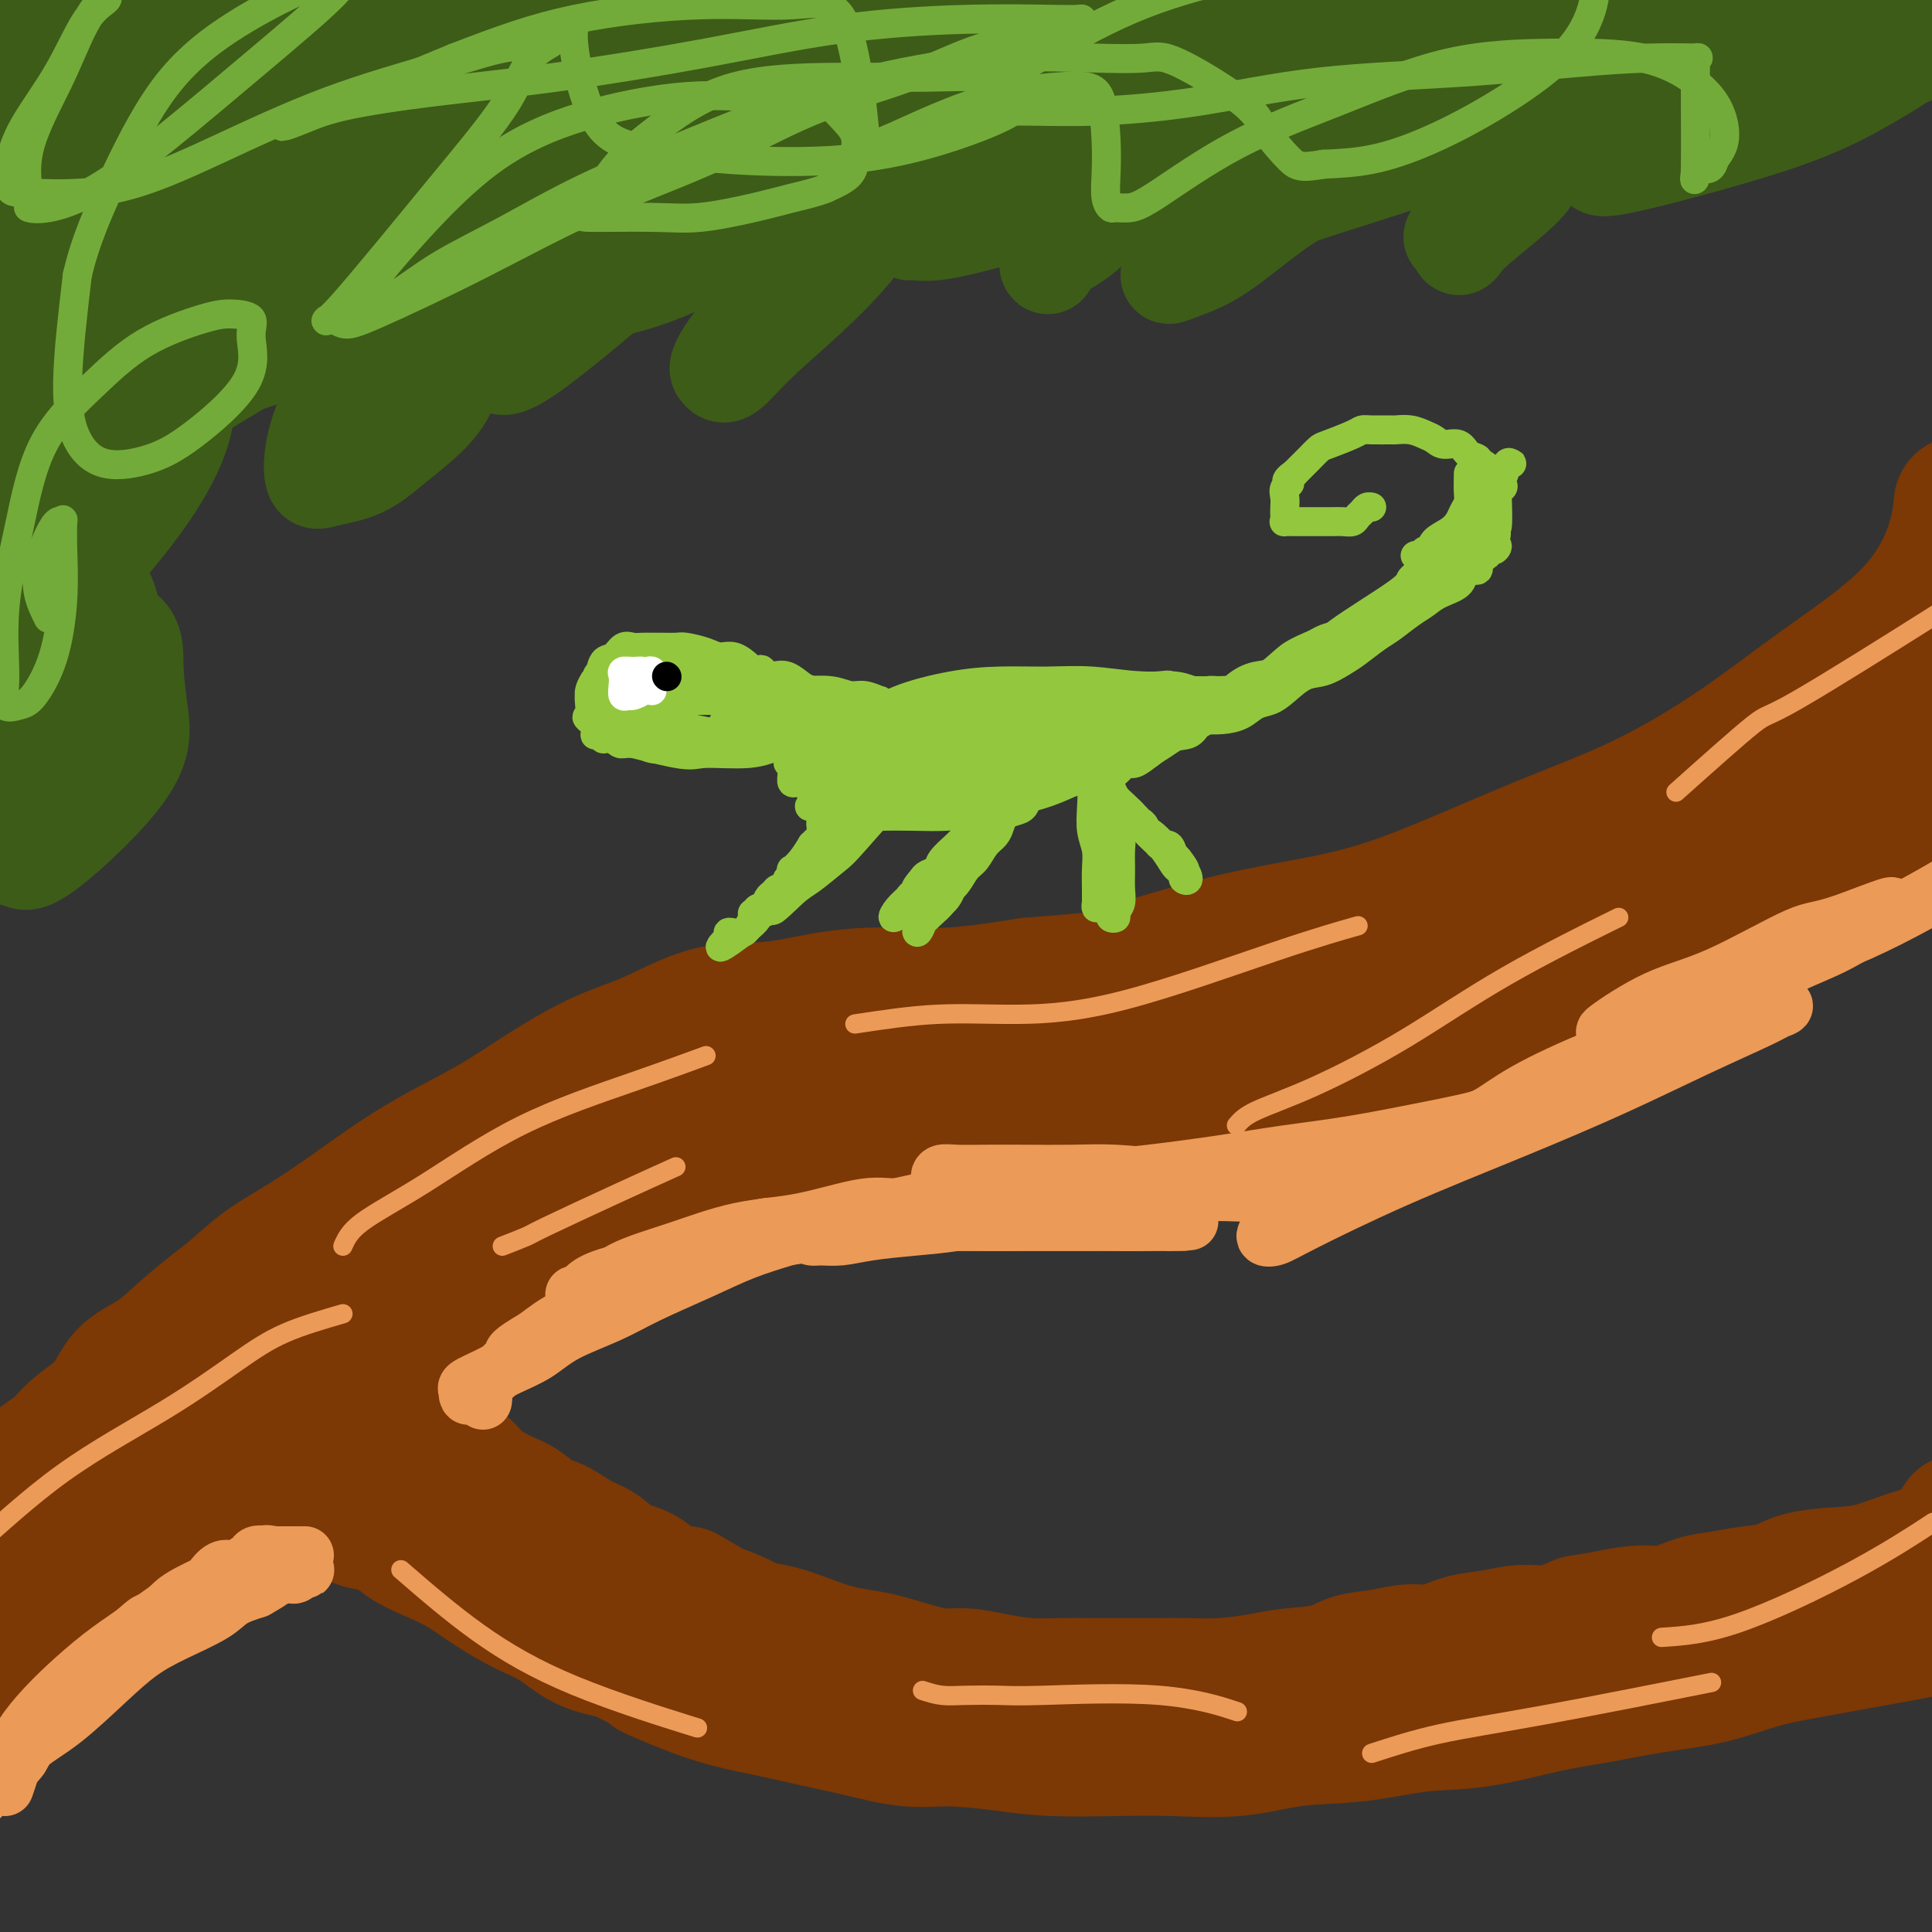 <svg viewBox='0 0 400 400' version='1.1' xmlns='http://www.w3.org/2000/svg' xmlns:xlink='http://www.w3.org/1999/xlink'><rect x="0" y="0" width="400" height="400" fill="#333333" stroke="none"/><g fill='none' stroke='#7C3805' stroke-width='28' stroke-linecap='round' stroke-linejoin='round'><path d='M3,312c1.302,-1.145 2.604,-2.290 3,-3c0.396,-0.710 -0.112,-0.985 0,-2c0.112,-1.015 0.846,-2.771 2,-4c1.154,-1.229 2.730,-1.930 4,-3c1.270,-1.070 2.235,-2.508 4,-4c1.765,-1.492 4.330,-3.039 6,-5c1.670,-1.961 2.444,-4.337 4,-6c1.556,-1.663 3.894,-2.615 6,-4c2.106,-1.385 3.981,-3.205 6,-5c2.019,-1.795 4.181,-3.566 6,-5c1.819,-1.434 3.294,-2.532 5,-4c1.706,-1.468 3.641,-3.308 6,-5c2.359,-1.692 5.141,-3.237 8,-5c2.859,-1.763 5.796,-3.744 9,-6c3.204,-2.256 6.675,-4.789 10,-7c3.325,-2.211 6.505,-4.101 10,-6c3.495,-1.899 7.304,-3.805 11,-6c3.696,-2.195 7.277,-4.677 11,-7c3.723,-2.323 7.586,-4.485 11,-6c3.414,-1.515 6.378,-2.382 10,-4c3.622,-1.618 7.903,-3.987 12,-5c4.097,-1.013 8.009,-0.669 12,-1c3.991,-0.331 8.059,-1.336 12,-2c3.941,-0.664 7.753,-0.986 12,-1c4.247,-0.014 8.928,0.282 14,0c5.072,-0.282 10.536,-1.141 16,-2'/><path d='M213,204c13.240,-1.132 13.340,-0.960 17,-2c3.660,-1.040 10.879,-3.290 17,-5c6.121,-1.710 11.145,-2.879 17,-4c5.855,-1.121 12.540,-2.195 19,-4c6.460,-1.805 12.696,-4.342 19,-7c6.304,-2.658 12.676,-5.435 19,-8c6.324,-2.565 12.601,-4.916 19,-8c6.399,-3.084 12.920,-6.901 19,-11c6.080,-4.099 11.720,-8.480 18,-13c6.280,-4.520 13.199,-9.181 18,-14c4.801,-4.819 7.485,-9.797 9,-14c1.515,-4.203 1.861,-7.629 2,-9c0.139,-1.371 0.069,-0.685 0,0'/><path d='M6,315c-0.422,0.190 -0.844,0.379 -1,1c-0.156,0.621 -0.045,1.673 0,4c0.045,2.327 0.023,5.929 0,9c-0.023,3.071 -0.047,5.609 0,7c0.047,1.391 0.165,1.633 0,2c-0.165,0.367 -0.614,0.857 0,1c0.614,0.143 2.292,-0.061 3,-1c0.708,-0.939 0.448,-2.612 1,-4c0.552,-1.388 1.918,-2.489 3,-4c1.082,-1.511 1.881,-3.432 3,-5c1.119,-1.568 2.557,-2.785 4,-4c1.443,-1.215 2.892,-2.429 4,-4c1.108,-1.571 1.875,-3.500 3,-5c1.125,-1.500 2.607,-2.571 4,-4c1.393,-1.429 2.696,-3.214 4,-5'/><path d='M34,303c5.362,-6.268 4.266,-3.938 5,-4c0.734,-0.062 3.297,-2.517 5,-4c1.703,-1.483 2.544,-1.993 4,-3c1.456,-1.007 3.525,-2.509 5,-4c1.475,-1.491 2.357,-2.969 4,-4c1.643,-1.031 4.049,-1.615 6,-3c1.951,-1.385 3.447,-3.571 5,-5c1.553,-1.429 3.162,-2.102 5,-3c1.838,-0.898 3.904,-2.020 6,-3c2.096,-0.980 4.222,-1.817 6,-3c1.778,-1.183 3.209,-2.712 5,-4c1.791,-1.288 3.941,-2.336 6,-3c2.059,-0.664 4.027,-0.945 6,-2c1.973,-1.055 3.951,-2.884 6,-4c2.049,-1.116 4.168,-1.519 6,-2c1.832,-0.481 3.377,-1.040 5,-2c1.623,-0.960 3.326,-2.322 5,-3c1.674,-0.678 3.321,-0.672 5,-1c1.679,-0.328 3.390,-0.991 5,-2c1.610,-1.009 3.118,-2.365 5,-3c1.882,-0.635 4.138,-0.550 6,-1c1.862,-0.450 3.329,-1.435 5,-2c1.671,-0.565 3.545,-0.711 5,-1c1.455,-0.289 2.489,-0.723 4,-1c1.511,-0.277 3.498,-0.399 5,-1c1.502,-0.601 2.519,-1.681 4,-2c1.481,-0.319 3.427,0.122 5,0c1.573,-0.122 2.772,-0.806 4,-1c1.228,-0.194 2.484,0.102 4,0c1.516,-0.102 3.290,-0.600 5,-1c1.710,-0.400 3.355,-0.700 5,-1'/><path d='M191,230c8.760,-1.924 4.660,-1.233 4,-1c-0.660,0.233 2.118,0.010 4,0c1.882,-0.010 2.866,0.194 4,0c1.134,-0.194 2.416,-0.787 4,-1c1.584,-0.213 3.469,-0.046 5,0c1.531,0.046 2.710,-0.030 4,0c1.290,0.030 2.693,0.167 4,0c1.307,-0.167 2.519,-0.636 4,-1c1.481,-0.364 3.231,-0.622 5,-1c1.769,-0.378 3.557,-0.878 5,-1c1.443,-0.122 2.541,0.132 4,0c1.459,-0.132 3.281,-0.650 5,-1c1.719,-0.350 3.337,-0.530 5,-1c1.663,-0.470 3.370,-1.228 5,-2c1.630,-0.772 3.183,-1.558 5,-2c1.817,-0.442 3.899,-0.540 6,-1c2.101,-0.460 4.222,-1.281 6,-2c1.778,-0.719 3.212,-1.337 5,-2c1.788,-0.663 3.931,-1.373 6,-2c2.069,-0.627 4.065,-1.172 6,-2c1.935,-0.828 3.809,-1.940 6,-3c2.191,-1.060 4.698,-2.069 7,-3c2.302,-0.931 4.400,-1.784 6,-3c1.600,-1.216 2.701,-2.793 5,-4c2.299,-1.207 5.795,-2.043 8,-3c2.205,-0.957 3.117,-2.034 5,-3c1.883,-0.966 4.737,-1.820 7,-3c2.263,-1.180 3.937,-2.688 6,-4c2.063,-1.312 4.517,-2.430 7,-4c2.483,-1.570 4.995,-3.591 7,-5c2.005,-1.409 3.502,-2.204 5,-3'/><path d='M356,172c9.085,-5.261 6.798,-3.912 7,-4c0.202,-0.088 2.892,-1.612 5,-3c2.108,-1.388 3.634,-2.640 5,-4c1.366,-1.360 2.571,-2.827 4,-4c1.429,-1.173 3.081,-2.053 5,-3c1.919,-0.947 4.104,-1.960 6,-3c1.896,-1.040 3.502,-2.105 5,-3c1.498,-0.895 2.887,-1.619 4,-3c1.113,-1.381 1.948,-3.419 3,-5c1.052,-1.581 2.320,-2.703 3,-4c0.680,-1.297 0.771,-2.767 1,-4c0.229,-1.233 0.597,-2.230 1,-3c0.403,-0.770 0.840,-1.313 1,-2c0.160,-0.687 0.043,-1.517 0,-2c-0.043,-0.483 -0.011,-0.620 0,-1c0.011,-0.380 0.003,-1.004 0,-1c-0.003,0.004 0.000,0.637 0,1c-0.000,0.363 -0.004,0.456 0,1c0.004,0.544 0.015,1.540 0,2c-0.015,0.460 -0.055,0.383 0,1c0.055,0.617 0.203,1.929 0,3c-0.203,1.071 -0.759,1.903 -1,3c-0.241,1.097 -0.166,2.459 -1,4c-0.834,1.541 -2.577,3.261 -4,5c-1.423,1.739 -2.526,3.497 -4,5c-1.474,1.503 -3.320,2.751 -5,4c-1.680,1.249 -3.194,2.500 -5,4c-1.806,1.500 -3.903,3.250 -6,5'/><path d='M380,161c-4.650,4.321 -4.275,3.622 -5,4c-0.725,0.378 -2.550,1.832 -4,3c-1.450,1.168 -2.525,2.049 -4,3c-1.475,0.951 -3.351,1.973 -5,3c-1.649,1.027 -3.073,2.060 -5,3c-1.927,0.940 -4.358,1.788 -6,3c-1.642,1.212 -2.495,2.789 -4,4c-1.505,1.211 -3.660,2.056 -6,3c-2.340,0.944 -4.863,1.986 -7,3c-2.137,1.014 -3.886,2.001 -6,3c-2.114,0.999 -4.593,2.009 -7,3c-2.407,0.991 -4.741,1.961 -7,3c-2.259,1.039 -4.442,2.146 -7,3c-2.558,0.854 -5.489,1.454 -8,2c-2.511,0.546 -4.601,1.038 -7,2c-2.399,0.962 -5.108,2.393 -8,3c-2.892,0.607 -5.968,0.390 -9,1c-3.032,0.610 -6.021,2.049 -9,3c-2.979,0.951 -5.950,1.415 -9,2c-3.050,0.585 -6.179,1.290 -9,2c-2.821,0.710 -5.332,1.424 -8,2c-2.668,0.576 -5.491,1.015 -8,2c-2.509,0.985 -4.703,2.516 -7,3c-2.297,0.484 -4.696,-0.081 -7,0c-2.304,0.081 -4.512,0.806 -7,1c-2.488,0.194 -5.256,-0.144 -7,0c-1.744,0.144 -2.465,0.771 -4,1c-1.535,0.229 -3.886,0.061 -6,0c-2.114,-0.061 -3.992,-0.017 -6,0c-2.008,0.017 -4.145,0.005 -6,0c-1.855,-0.005 -3.427,-0.002 -5,0'/><path d='M177,226c-8.035,0.309 -4.122,0.083 -4,0c0.122,-0.083 -3.548,-0.023 -6,0c-2.452,0.023 -3.688,0.009 -5,0c-1.312,-0.009 -2.700,-0.013 -4,0c-1.300,0.013 -2.510,0.041 -4,0c-1.490,-0.041 -3.258,-0.153 -5,0c-1.742,0.153 -3.457,0.570 -5,1c-1.543,0.430 -2.915,0.873 -4,1c-1.085,0.127 -1.885,-0.063 -3,0c-1.115,0.063 -2.546,0.378 -4,1c-1.454,0.622 -2.932,1.550 -5,2c-2.068,0.450 -4.727,0.423 -7,1c-2.273,0.577 -4.159,1.757 -6,3c-1.841,1.243 -3.637,2.550 -6,4c-2.363,1.450 -5.293,3.044 -8,5c-2.707,1.956 -5.190,4.273 -8,6c-2.810,1.727 -5.947,2.862 -9,5c-3.053,2.138 -6.022,5.277 -9,8c-2.978,2.723 -5.967,5.028 -9,7c-3.033,1.972 -6.112,3.611 -9,6c-2.888,2.389 -5.585,5.526 -8,8c-2.415,2.474 -4.549,4.283 -7,6c-2.451,1.717 -5.219,3.341 -7,5c-1.781,1.659 -2.573,3.354 -4,5c-1.427,1.646 -3.487,3.244 -5,5c-1.513,1.756 -2.478,3.670 -4,5c-1.522,1.330 -3.601,2.075 -5,3c-1.399,0.925 -2.117,2.032 -3,3c-0.883,0.968 -1.930,1.799 -3,3c-1.070,1.201 -2.163,2.772 -3,4c-0.837,1.228 -1.419,2.114 -2,3'/><path d='M6,326c-8.425,8.448 -3.986,4.569 -3,4c0.986,-0.569 -1.479,2.172 -3,4c-1.521,1.828 -2.098,2.742 -3,4c-0.902,1.258 -2.130,2.858 -3,4c-0.870,1.142 -1.384,1.824 -2,3c-0.616,1.176 -1.336,2.845 -2,4c-0.664,1.155 -1.273,1.797 -2,3c-0.727,1.203 -1.572,2.968 -2,4c-0.428,1.032 -0.437,1.330 -1,2c-0.563,0.670 -1.678,1.711 -2,2c-0.322,0.289 0.151,-0.173 0,0c-0.151,0.173 -0.924,0.981 -1,1c-0.076,0.019 0.546,-0.753 1,-1c0.454,-0.247 0.740,0.030 1,0c0.260,-0.030 0.495,-0.367 1,-1c0.505,-0.633 1.282,-1.562 2,-2c0.718,-0.438 1.377,-0.386 2,-1c0.623,-0.614 1.210,-1.896 2,-3c0.790,-1.104 1.785,-2.031 3,-3c1.215,-0.969 2.651,-1.980 4,-3c1.349,-1.020 2.610,-2.050 4,-3c1.390,-0.950 2.909,-1.821 4,-3c1.091,-1.179 1.753,-2.668 3,-4c1.247,-1.332 3.077,-2.509 5,-4c1.923,-1.491 3.938,-3.297 6,-5c2.062,-1.703 4.171,-3.305 6,-5c1.829,-1.695 3.380,-3.484 5,-5c1.620,-1.516 3.310,-2.758 5,-4'/><path d='M36,314c9.325,-8.041 6.136,-5.144 6,-5c-0.136,0.144 2.781,-2.465 5,-4c2.219,-1.535 3.741,-1.995 5,-3c1.259,-1.005 2.254,-2.555 4,-4c1.746,-1.445 4.245,-2.785 6,-4c1.755,-1.215 2.768,-2.306 4,-3c1.232,-0.694 2.682,-0.990 4,-2c1.318,-1.010 2.504,-2.735 4,-4c1.496,-1.265 3.302,-2.072 5,-3c1.698,-0.928 3.288,-1.977 5,-3c1.712,-1.023 3.545,-2.020 5,-3c1.455,-0.980 2.531,-1.941 4,-3c1.469,-1.059 3.329,-2.214 5,-3c1.671,-0.786 3.152,-1.203 5,-2c1.848,-0.797 4.061,-1.975 6,-3c1.939,-1.025 3.603,-1.896 5,-3c1.397,-1.104 2.525,-2.441 4,-3c1.475,-0.559 3.295,-0.339 5,-1c1.705,-0.661 3.295,-2.204 5,-3c1.705,-0.796 3.526,-0.847 5,-1c1.474,-0.153 2.602,-0.408 4,-1c1.398,-0.592 3.065,-1.521 5,-2c1.935,-0.479 4.136,-0.510 6,-1c1.864,-0.490 3.390,-1.441 5,-2c1.610,-0.559 3.304,-0.728 5,-1c1.696,-0.272 3.394,-0.647 5,-1c1.606,-0.353 3.121,-0.683 5,-1c1.879,-0.317 4.122,-0.621 6,-1c1.878,-0.379 3.390,-0.833 5,-1c1.610,-0.167 3.317,-0.048 5,0c1.683,0.048 3.341,0.024 5,0'/><path d='M189,243c6.669,-1.016 5.343,-1.057 6,-1c0.657,0.057 3.297,0.213 5,0c1.703,-0.213 2.468,-0.793 4,-1c1.532,-0.207 3.833,-0.040 6,0c2.167,0.040 4.202,-0.046 6,0c1.798,0.046 3.359,0.223 5,0c1.641,-0.223 3.363,-0.847 5,-1c1.637,-0.153 3.188,0.166 5,0c1.812,-0.166 3.884,-0.818 6,-1c2.116,-0.182 4.275,0.107 6,0c1.725,-0.107 3.015,-0.610 5,-1c1.985,-0.390 4.667,-0.665 7,-1c2.333,-0.335 4.319,-0.728 6,-1c1.681,-0.272 3.056,-0.423 5,-1c1.944,-0.577 4.457,-1.578 7,-2c2.543,-0.422 5.116,-0.263 7,-1c1.884,-0.737 3.078,-2.369 5,-3c1.922,-0.631 4.571,-0.261 7,-1c2.429,-0.739 4.638,-2.587 7,-4c2.362,-1.413 4.878,-2.391 7,-3c2.122,-0.609 3.850,-0.850 6,-2c2.150,-1.150 4.722,-3.208 7,-4c2.278,-0.792 4.264,-0.317 6,-1c1.736,-0.683 3.223,-2.524 5,-4c1.777,-1.476 3.842,-2.585 6,-3c2.158,-0.415 4.407,-0.134 6,-1c1.593,-0.866 2.529,-2.878 4,-4c1.471,-1.122 3.477,-1.352 5,-2c1.523,-0.648 2.564,-1.713 4,-3c1.436,-1.287 3.267,-2.796 5,-4c1.733,-1.204 3.366,-2.102 5,-3'/><path d='M365,190c4.517,-3.022 4.308,-2.577 5,-3c0.692,-0.423 2.284,-1.715 4,-3c1.716,-1.285 3.554,-2.565 5,-4c1.446,-1.435 2.498,-3.027 4,-4c1.502,-0.973 3.452,-1.327 5,-2c1.548,-0.673 2.694,-1.667 4,-3c1.306,-1.333 2.770,-3.007 4,-4c1.230,-0.993 2.224,-1.306 3,-2c0.776,-0.694 1.335,-1.770 2,-3c0.665,-1.230 1.436,-2.614 2,-4c0.564,-1.386 0.922,-2.774 1,-4c0.078,-1.226 -0.123,-2.290 0,-3c0.123,-0.710 0.569,-1.066 1,-2c0.431,-0.934 0.848,-2.446 1,-4c0.152,-1.554 0.041,-3.149 0,-4c-0.041,-0.851 -0.012,-0.957 0,-1c0.012,-0.043 0.006,-0.021 0,0'/><path d='M8,330c0.180,-2.046 0.361,-4.091 1,-5c0.639,-0.909 1.738,-0.681 3,-1c1.262,-0.319 2.688,-1.184 4,-2c1.312,-0.816 2.510,-1.583 4,-2c1.490,-0.417 3.273,-0.483 5,-1c1.727,-0.517 3.399,-1.483 5,-2c1.601,-0.517 3.130,-0.583 5,-1c1.870,-0.417 4.082,-1.183 6,-2c1.918,-0.817 3.541,-1.683 5,-2c1.459,-0.317 2.753,-0.086 4,0c1.247,0.086 2.448,0.025 4,0c1.552,-0.025 3.456,-0.014 5,0c1.544,0.014 2.727,0.029 4,0c1.273,-0.029 2.635,-0.104 4,0c1.365,0.104 2.734,0.387 4,1c1.266,0.613 2.431,1.556 4,2c1.569,0.444 3.544,0.390 5,1c1.456,0.610 2.394,1.886 4,3c1.606,1.114 3.881,2.068 6,3c2.119,0.932 4.084,1.843 6,3c1.916,1.157 3.784,2.562 6,4c2.216,1.438 4.780,2.911 7,4c2.220,1.089 4.098,1.793 6,3c1.902,1.207 3.829,2.916 6,4c2.171,1.084 4.585,1.542 7,2'/><path d='M128,342c10.713,5.407 6.995,3.924 7,4c0.005,0.076 3.732,1.710 7,3c3.268,1.290 6.076,2.234 9,3c2.924,0.766 5.964,1.353 9,2c3.036,0.647 6.070,1.353 9,2c2.930,0.647 5.757,1.235 9,2c3.243,0.765 6.901,1.708 10,2c3.099,0.292 5.638,-0.066 9,0c3.362,0.066 7.546,0.555 11,1c3.454,0.445 6.179,0.844 10,1c3.821,0.156 8.739,0.068 13,0c4.261,-0.068 7.864,-0.117 12,0c4.136,0.117 8.805,0.398 13,0c4.195,-0.398 7.917,-1.475 12,-2c4.083,-0.525 8.527,-0.497 13,-1c4.473,-0.503 8.974,-1.539 13,-2c4.026,-0.461 7.578,-0.349 12,-1c4.422,-0.651 9.716,-2.065 14,-3c4.284,-0.935 7.558,-1.391 11,-2c3.442,-0.609 7.052,-1.370 11,-2c3.948,-0.630 8.233,-1.127 12,-2c3.767,-0.873 7.015,-2.120 10,-3c2.985,-0.880 5.707,-1.392 9,-2c3.293,-0.608 7.155,-1.312 11,-2c3.845,-0.688 7.671,-1.361 11,-2c3.329,-0.639 6.160,-1.243 8,-2c1.840,-0.757 2.688,-1.665 3,-2c0.312,-0.335 0.089,-0.096 0,0c-0.089,0.096 -0.045,0.048 0,0'/><path d='M55,287c1.650,1.267 3.300,2.534 4,3c0.700,0.466 0.452,0.132 1,0c0.548,-0.132 1.894,-0.061 3,0c1.106,0.061 1.972,0.111 3,0c1.028,-0.111 2.219,-0.381 3,0c0.781,0.381 1.153,1.415 2,2c0.847,0.585 2.169,0.720 3,1c0.831,0.280 1.170,0.704 2,1c0.830,0.296 2.151,0.463 3,1c0.849,0.537 1.227,1.443 2,2c0.773,0.557 1.940,0.763 3,1c1.060,0.237 2.014,0.503 3,1c0.986,0.497 2.003,1.225 3,2c0.997,0.775 1.974,1.596 3,2c1.026,0.404 2.102,0.393 3,1c0.898,0.607 1.617,1.834 3,3c1.383,1.166 3.430,2.270 5,3c1.570,0.730 2.664,1.086 4,2c1.336,0.914 2.915,2.384 4,3c1.085,0.616 1.676,0.376 3,1c1.324,0.624 3.381,2.111 5,3c1.619,0.889 2.798,1.180 4,2c1.202,0.820 2.425,2.168 4,3c1.575,0.832 3.501,1.147 5,2c1.499,0.853 2.571,2.244 4,3c1.429,0.756 3.214,0.878 5,1'/><path d='M142,330c11.884,6.776 5.093,3.716 4,3c-1.093,-0.716 3.512,0.911 6,2c2.488,1.089 2.860,1.640 4,2c1.140,0.360 3.046,0.529 5,1c1.954,0.471 3.954,1.243 6,2c2.046,0.757 4.139,1.499 6,2c1.861,0.501 3.490,0.760 5,1c1.510,0.240 2.901,0.459 5,1c2.099,0.541 4.906,1.403 7,2c2.094,0.597 3.474,0.931 5,1c1.526,0.069 3.198,-0.125 5,0c1.802,0.125 3.735,0.569 6,1c2.265,0.431 4.863,0.847 7,1c2.137,0.153 3.812,0.041 6,0c2.188,-0.041 4.889,-0.010 7,0c2.111,0.010 3.631,-0.000 6,0c2.369,0.000 5.585,0.011 8,0c2.415,-0.011 4.029,-0.043 6,0c1.971,0.043 4.300,0.162 7,0c2.700,-0.162 5.771,-0.606 8,-1c2.229,-0.394 3.618,-0.737 6,-1c2.382,-0.263 5.759,-0.447 8,-1c2.241,-0.553 3.347,-1.476 5,-2c1.653,-0.524 3.855,-0.651 6,-1c2.145,-0.349 4.235,-0.921 6,-1c1.765,-0.079 3.205,0.334 5,0c1.795,-0.334 3.945,-1.415 6,-2c2.055,-0.585 4.015,-0.672 6,-1c1.985,-0.328 3.996,-0.896 6,-1c2.004,-0.104 4.001,0.256 6,0c1.999,-0.256 3.999,-1.128 6,-2'/><path d='M327,336c12.519,-2.169 6.815,-1.092 6,-1c-0.815,0.092 3.259,-0.802 6,-1c2.741,-0.198 4.147,0.299 6,0c1.853,-0.299 4.151,-1.393 6,-2c1.849,-0.607 3.249,-0.726 5,-1c1.751,-0.274 3.853,-0.701 6,-1c2.147,-0.299 4.337,-0.469 6,-1c1.663,-0.531 2.797,-1.424 5,-2c2.203,-0.576 5.473,-0.834 8,-1c2.527,-0.166 4.309,-0.241 7,-1c2.691,-0.759 6.290,-2.203 9,-3c2.710,-0.797 4.530,-0.945 6,-2c1.470,-1.055 2.588,-3.015 3,-4c0.412,-0.985 0.118,-0.996 0,-1c-0.118,-0.004 -0.059,-0.002 0,0'/></g>
<g fill='none' stroke='#EC9A57' stroke-width='12' stroke-linecap='round' stroke-linejoin='round'><path d='M1,370c0.406,-1.178 0.812,-2.356 1,-3c0.188,-0.644 0.159,-0.754 0,-1c-0.159,-0.246 -0.447,-0.629 0,-1c0.447,-0.371 1.630,-0.729 2,-1c0.370,-0.271 -0.073,-0.453 0,-1c0.073,-0.547 0.663,-1.459 1,-2c0.337,-0.541 0.422,-0.711 1,-1c0.578,-0.289 1.649,-0.696 2,-1c0.351,-0.304 -0.019,-0.504 0,-1c0.019,-0.496 0.427,-1.288 1,-2c0.573,-0.712 1.313,-1.344 2,-2c0.687,-0.656 1.323,-1.334 2,-2c0.677,-0.666 1.396,-1.318 2,-2c0.604,-0.682 1.093,-1.393 2,-2c0.907,-0.607 2.233,-1.111 3,-2c0.767,-0.889 0.976,-2.162 2,-3c1.024,-0.838 2.864,-1.239 4,-2c1.136,-0.761 1.568,-1.880 2,-3'/><path d='M28,338c3.461,-3.142 2.612,-1.998 3,-2c0.388,-0.002 2.011,-1.151 3,-2c0.989,-0.849 1.342,-1.398 2,-2c0.658,-0.602 1.619,-1.258 3,-2c1.381,-0.742 3.182,-1.572 4,-2c0.818,-0.428 0.652,-0.454 1,-1c0.348,-0.546 1.211,-1.612 2,-2c0.789,-0.388 1.506,-0.097 2,0c0.494,0.097 0.766,0.002 1,0c0.234,-0.002 0.430,0.091 1,0c0.570,-0.091 1.515,-0.364 2,-1c0.485,-0.636 0.511,-1.635 1,-2c0.489,-0.365 1.439,-0.098 2,0c0.561,0.098 0.731,0.026 1,0c0.269,-0.026 0.636,-0.007 1,0c0.364,0.007 0.723,0.002 1,0c0.277,-0.002 0.470,-0.000 1,0c0.530,0.000 1.397,-0.000 2,0c0.603,0.000 0.943,0.001 1,0c0.057,-0.001 -0.170,-0.003 0,0c0.170,0.003 0.739,0.010 1,0c0.261,-0.010 0.216,-0.036 -1,0c-1.216,0.036 -3.604,0.133 -5,0c-1.396,-0.133 -1.799,-0.497 -3,0c-1.201,0.497 -3.200,1.856 -5,3c-1.800,1.144 -3.400,2.072 -5,3'/><path d='M44,328c-4.332,1.817 -6.661,3.360 -9,5c-2.339,1.640 -4.689,3.379 -7,5c-2.311,1.621 -4.585,3.125 -7,5c-2.415,1.875 -4.971,4.120 -7,6c-2.029,1.880 -3.531,3.394 -5,5c-1.469,1.606 -2.904,3.303 -4,5c-1.096,1.697 -1.852,3.395 -3,5c-1.148,1.605 -2.689,3.116 -4,4c-1.311,0.884 -2.394,1.139 -3,2c-0.606,0.861 -0.736,2.327 -1,3c-0.264,0.673 -0.661,0.553 -1,1c-0.339,0.447 -0.621,1.459 -1,2c-0.379,0.541 -0.854,0.610 -1,1c-0.146,0.390 0.039,1.103 0,1c-0.039,-0.103 -0.302,-1.020 0,-2c0.302,-0.980 1.168,-2.022 2,-3c0.832,-0.978 1.631,-1.891 3,-3c1.369,-1.109 3.309,-2.414 5,-4c1.691,-1.586 3.134,-3.452 5,-5c1.866,-1.548 4.156,-2.777 7,-5c2.844,-2.223 6.244,-5.439 9,-8c2.756,-2.561 4.868,-4.468 7,-6c2.132,-1.532 4.283,-2.689 7,-4c2.717,-1.311 6.001,-2.776 8,-4c1.999,-1.224 2.714,-2.207 4,-3c1.286,-0.793 3.143,-1.397 5,-2'/><path d='M53,329c4.239,-2.399 2.838,-1.897 3,-2c0.162,-0.103 1.887,-0.812 3,-1c1.113,-0.188 1.614,0.146 2,0c0.386,-0.146 0.656,-0.771 1,-1c0.344,-0.229 0.762,-0.061 1,0c0.238,0.061 0.298,0.017 0,0c-0.298,-0.017 -0.953,-0.006 -1,0c-0.047,0.006 0.515,0.008 0,0c-0.515,-0.008 -2.106,-0.026 -3,0c-0.894,0.026 -1.090,0.096 -2,0c-0.910,-0.096 -2.535,-0.358 -4,0c-1.465,0.358 -2.769,1.336 -4,2c-1.231,0.664 -2.390,1.015 -4,2c-1.610,0.985 -3.672,2.605 -6,4c-2.328,1.395 -4.924,2.567 -7,4c-2.076,1.433 -3.633,3.128 -6,5c-2.367,1.872 -5.546,3.921 -8,6c-2.454,2.079 -4.184,4.189 -6,6c-1.816,1.811 -3.718,3.323 -5,5c-1.282,1.677 -1.945,3.518 -3,5c-1.055,1.482 -2.502,2.605 -4,4c-1.498,1.395 -3.046,3.062 -4,4c-0.954,0.938 -1.313,1.149 -2,2c-0.687,0.851 -1.701,2.344 -2,3c-0.299,0.656 0.116,0.475 0,1c-0.116,0.525 -0.762,1.757 -1,3c-0.238,1.243 -0.068,2.498 0,3c0.068,0.502 0.034,0.251 0,0'/><path d='M100,290c0.122,-1.416 0.245,-2.833 1,-4c0.755,-1.167 2.143,-2.085 4,-3c1.857,-0.915 4.184,-1.827 6,-3c1.816,-1.173 3.121,-2.608 5,-4c1.879,-1.392 4.331,-2.743 7,-4c2.669,-1.257 5.555,-2.421 8,-4c2.445,-1.579 4.450,-3.575 7,-5c2.550,-1.425 5.647,-2.281 8,-3c2.353,-0.719 3.964,-1.303 6,-2c2.036,-0.697 4.496,-1.508 6,-2c1.504,-0.492 2.050,-0.666 3,-1c0.950,-0.334 2.303,-0.829 2,-1c-0.303,-0.171 -2.260,-0.017 -3,0c-0.740,0.017 -0.261,-0.102 -1,0c-0.739,0.102 -2.695,0.424 -4,1c-1.305,0.576 -1.960,1.407 -4,2c-2.040,0.593 -5.464,0.948 -8,2c-2.536,1.052 -4.182,2.801 -6,4c-1.818,1.199 -3.807,1.847 -6,3c-2.193,1.153 -4.590,2.810 -7,4c-2.410,1.190 -4.831,1.911 -7,3c-2.169,1.089 -4.084,2.544 -6,4'/><path d='M111,277c-5.880,3.477 -4.581,3.171 -5,4c-0.419,0.829 -2.556,2.793 -4,4c-1.444,1.207 -2.194,1.656 -3,2c-0.806,0.344 -1.668,0.584 -2,1c-0.332,0.416 -0.135,1.010 0,1c0.135,-0.010 0.209,-0.624 0,-1c-0.209,-0.376 -0.700,-0.515 0,-1c0.700,-0.485 2.590,-1.315 4,-2c1.410,-0.685 2.339,-1.224 4,-2c1.661,-0.776 4.055,-1.789 6,-3c1.945,-1.211 3.441,-2.621 6,-4c2.559,-1.379 6.182,-2.728 9,-4c2.818,-1.272 4.832,-2.466 8,-4c3.168,-1.534 7.491,-3.408 11,-5c3.509,-1.592 6.205,-2.902 9,-4c2.795,-1.098 5.688,-1.983 9,-3c3.312,-1.017 7.043,-2.167 10,-3c2.957,-0.833 5.138,-1.348 8,-2c2.862,-0.652 6.403,-1.443 9,-2c2.597,-0.557 4.251,-0.882 6,-1c1.749,-0.118 3.594,-0.028 5,0c1.406,0.028 2.371,-0.007 3,0c0.629,0.007 0.920,0.057 1,0c0.080,-0.057 -0.051,-0.222 -1,0c-0.949,0.222 -2.717,0.829 -4,1c-1.283,0.171 -2.081,-0.094 -4,0c-1.919,0.094 -4.960,0.547 -8,1'/><path d='M188,250c-3.891,0.146 -5.618,-0.489 -9,0c-3.382,0.489 -8.420,2.103 -13,3c-4.580,0.897 -8.704,1.077 -13,2c-4.296,0.923 -8.766,2.588 -13,4c-4.234,1.412 -8.232,2.572 -11,4c-2.768,1.428 -4.306,3.123 -6,4c-1.694,0.877 -3.546,0.935 -4,1c-0.454,0.065 0.488,0.135 1,0c0.512,-0.135 0.595,-0.477 1,-1c0.405,-0.523 1.133,-1.228 3,-2c1.867,-0.772 4.873,-1.611 7,-2c2.127,-0.389 3.376,-0.328 6,-1c2.624,-0.672 6.624,-2.079 10,-3c3.376,-0.921 6.128,-1.357 10,-2c3.872,-0.643 8.865,-1.493 13,-2c4.135,-0.507 7.411,-0.672 11,-1c3.589,-0.328 7.490,-0.820 11,-1c3.510,-0.180 6.630,-0.048 10,0c3.370,0.048 6.991,0.013 10,0c3.009,-0.013 5.406,-0.003 8,0c2.594,0.003 5.384,0.001 8,0c2.616,-0.001 5.059,-0.000 7,0c1.941,0.000 3.379,0.000 5,0c1.621,-0.000 3.423,-0.000 4,0c0.577,0.000 -0.072,0.000 0,0c0.072,-0.000 0.866,-0.000 1,0c0.134,0.000 -0.390,0.000 -1,0c-0.610,-0.000 -1.305,-0.000 -2,0'/><path d='M242,253c10.268,-0.309 -0.062,-0.083 -5,0c-4.938,0.083 -4.485,0.023 -6,0c-1.515,-0.023 -4.998,-0.007 -9,0c-4.002,0.007 -8.523,0.006 -12,0c-3.477,-0.006 -5.909,-0.016 -9,0c-3.091,0.016 -6.839,0.060 -10,0c-3.161,-0.060 -5.734,-0.222 -8,0c-2.266,0.222 -4.224,0.830 -6,1c-1.776,0.170 -3.369,-0.097 -5,0c-1.631,0.097 -3.301,0.559 -4,1c-0.699,0.441 -0.426,0.861 0,1c0.426,0.139 1.006,-0.003 2,0c0.994,0.003 2.404,0.152 4,0c1.596,-0.152 3.379,-0.604 6,-1c2.621,-0.396 6.079,-0.735 9,-1c2.921,-0.265 5.305,-0.457 9,-1c3.695,-0.543 8.702,-1.438 13,-2c4.298,-0.562 7.886,-0.792 12,-1c4.114,-0.208 8.753,-0.396 13,-1c4.247,-0.604 8.101,-1.626 12,-2c3.899,-0.374 7.844,-0.100 11,0c3.156,0.100 5.522,0.027 8,0c2.478,-0.027 5.067,-0.007 7,0c1.933,0.007 3.210,0.002 4,0c0.790,-0.002 1.093,-0.001 1,0c-0.093,0.001 -0.582,0.000 -1,0c-0.418,-0.000 -0.766,-0.000 -2,0c-1.234,0.000 -3.352,0.000 -5,0c-1.648,-0.000 -2.824,-0.000 -4,0'/><path d='M267,247c-2.427,-0.178 -2.994,-0.622 -5,-1c-2.006,-0.378 -5.451,-0.690 -9,-1c-3.549,-0.310 -7.203,-0.619 -11,-1c-3.797,-0.381 -7.737,-0.834 -11,-1c-3.263,-0.166 -5.848,-0.046 -9,0c-3.152,0.046 -6.871,0.016 -10,0c-3.129,-0.016 -5.667,-0.018 -8,0c-2.333,0.018 -4.461,0.057 -6,0c-1.539,-0.057 -2.491,-0.212 -3,0c-0.509,0.212 -0.577,0.789 0,1c0.577,0.211 1.798,0.057 3,0c1.202,-0.057 2.386,-0.018 4,0c1.614,0.018 3.658,0.013 6,0c2.342,-0.013 4.980,-0.034 8,0c3.020,0.034 6.421,0.123 10,0c3.579,-0.123 7.337,-0.459 12,-1c4.663,-0.541 10.230,-1.287 15,-2c4.770,-0.713 8.744,-1.391 13,-2c4.256,-0.609 8.795,-1.148 14,-2c5.205,-0.852 11.075,-2.018 16,-3c4.925,-0.982 8.906,-1.779 13,-3c4.094,-1.221 8.300,-2.867 12,-4c3.700,-1.133 6.893,-1.754 10,-3c3.107,-1.246 6.128,-3.118 8,-4c1.872,-0.882 2.595,-0.772 3,-1c0.405,-0.228 0.494,-0.792 0,-1c-0.494,-0.208 -1.570,-0.059 -5,1c-3.430,1.059 -9.215,3.030 -15,5'/><path d='M322,224c-7.002,2.878 -14.508,7.573 -21,11c-6.492,3.427 -11.969,5.585 -17,8c-5.031,2.415 -9.616,5.088 -13,7c-3.384,1.912 -5.566,3.065 -7,4c-1.434,0.935 -2.120,1.653 -2,2c0.120,0.347 1.045,0.322 2,0c0.955,-0.322 1.939,-0.940 6,-3c4.061,-2.060 11.199,-5.560 19,-9c7.801,-3.440 16.263,-6.820 24,-10c7.737,-3.180 14.747,-6.161 21,-9c6.253,-2.839 11.747,-5.535 17,-8c5.253,-2.465 10.265,-4.699 13,-6c2.735,-1.301 3.195,-1.670 4,-2c0.805,-0.330 1.957,-0.620 1,-1c-0.957,-0.380 -4.022,-0.848 -8,0c-3.978,0.848 -8.868,3.014 -14,5c-5.132,1.986 -10.504,3.794 -16,6c-5.496,2.206 -11.115,4.811 -15,7c-3.885,2.189 -6.036,3.964 -8,5c-1.964,1.036 -3.740,1.335 -5,2c-1.260,0.665 -2.002,1.698 0,1c2.002,-0.698 6.750,-3.127 12,-6c5.250,-2.873 11.003,-6.192 17,-9c5.997,-2.808 12.239,-5.106 18,-8c5.761,-2.894 11.041,-6.383 16,-9c4.959,-2.617 9.597,-4.361 13,-6c3.403,-1.639 5.570,-3.172 7,-4c1.430,-0.828 2.123,-0.951 2,-1c-0.123,-0.049 -1.061,-0.025 -2,0'/><path d='M386,191c12.326,-6.564 1.640,-1.975 -4,0c-5.640,1.975 -6.235,1.336 -10,3c-3.765,1.664 -10.700,5.632 -16,8c-5.300,2.368 -8.965,3.136 -13,5c-4.035,1.864 -8.440,4.823 -10,6c-1.560,1.177 -0.275,0.573 1,0c1.275,-0.573 2.541,-1.115 7,-3c4.459,-1.885 12.113,-5.114 20,-8c7.887,-2.886 16.008,-5.431 24,-9c7.992,-3.569 15.855,-8.163 19,-10c3.145,-1.837 1.573,-0.919 0,0'/></g>
<g fill='none' stroke='#EC9A57' stroke-width='4' stroke-linecap='round' stroke-linejoin='round'><path d='M71,272c-4.258,1.237 -8.515,2.475 -12,4c-3.485,1.525 -6.197,3.339 -10,6c-3.803,2.661 -8.696,6.170 -15,10c-6.304,3.830 -14.019,7.983 -21,13c-6.981,5.017 -13.230,10.900 -18,15c-4.770,4.100 -8.063,6.419 -11,9c-2.937,2.581 -5.519,5.424 -7,8c-1.481,2.576 -1.860,4.886 -2,6c-0.140,1.114 -0.040,1.033 0,1c0.040,-0.033 0.020,-0.016 0,0'/><path d='M71,258c0.668,-1.509 1.337,-3.018 4,-5c2.663,-1.982 7.321,-4.437 13,-8c5.679,-3.563 12.378,-8.233 20,-12c7.622,-3.767 16.168,-6.629 23,-9c6.832,-2.371 11.952,-4.249 14,-5c2.048,-0.751 1.024,-0.376 0,0'/><path d='M104,258c2.027,-0.791 4.054,-1.582 5,-2c0.946,-0.418 0.810,-0.463 4,-2c3.190,-1.537 9.705,-4.568 15,-7c5.295,-2.432 9.370,-4.266 11,-5c1.630,-0.734 0.815,-0.367 0,0'/><path d='M177,212c5.710,-0.866 11.420,-1.732 17,-2c5.580,-0.268 11.031,0.061 17,0c5.969,-0.061 12.456,-0.511 22,-3c9.544,-2.489 22.147,-7.016 31,-10c8.853,-2.984 13.958,-4.424 16,-5c2.042,-0.576 1.021,-0.288 0,0'/><path d='M256,233c0.782,-0.923 1.565,-1.846 4,-3c2.435,-1.154 6.523,-2.538 12,-5c5.477,-2.462 12.344,-6.000 19,-10c6.656,-4.000 13.100,-8.462 21,-13c7.900,-4.538 17.257,-9.154 21,-11c3.743,-1.846 1.871,-0.923 0,0'/><path d='M347,164c6.518,-5.827 13.036,-11.655 16,-14c2.964,-2.345 2.375,-1.208 9,-5c6.625,-3.792 20.464,-12.512 26,-16c5.536,-3.488 2.768,-1.744 0,0'/><path d='M83,325c5.185,4.488 10.369,8.976 16,13c5.631,4.024 11.708,7.583 20,11c8.292,3.417 18.798,6.690 23,8c4.202,1.310 2.101,0.655 0,0'/><path d='M191,350c1.307,0.421 2.614,0.842 4,1c1.386,0.158 2.849,0.053 5,0c2.151,-0.053 4.988,-0.056 7,0c2.012,0.056 3.199,0.170 9,0c5.801,-0.170 16.216,-0.623 24,0c7.784,0.623 12.938,2.321 15,3c2.062,0.679 1.031,0.340 0,0'/><path d='M284,363c4.351,-1.417 8.702,-2.833 14,-4c5.298,-1.167 11.542,-2.083 22,-4c10.458,-1.917 25.131,-4.833 31,-6c5.869,-1.167 2.935,-0.583 0,0'/><path d='M344,339c4.494,-0.292 8.988,-0.583 16,-3c7.012,-2.417 16.542,-6.958 24,-11c7.458,-4.042 12.845,-7.583 15,-9c2.155,-1.417 1.077,-0.708 0,0'/></g>
<g fill='none' stroke='#3D5C18' stroke-width='20' stroke-linecap='round' stroke-linejoin='round'><path d='M13,26c5.261,-6.132 10.522,-12.265 14,-15c3.478,-2.735 5.174,-2.074 8,-2c2.826,0.074 6.781,-0.439 10,0c3.219,0.439 5.700,1.832 7,4c1.300,2.168 1.418,5.112 2,8c0.582,2.888 1.628,5.720 0,9c-1.628,3.280 -5.931,7.009 -12,11c-6.069,3.991 -13.904,8.243 -20,11c-6.096,2.757 -10.452,4.019 -15,5c-4.548,0.981 -9.289,1.681 -12,2c-2.711,0.319 -3.394,0.257 -4,-1c-0.606,-1.257 -1.136,-3.709 -1,-7c0.136,-3.291 0.938,-7.421 4,-12c3.062,-4.579 8.382,-9.608 14,-15c5.618,-5.392 11.532,-11.148 19,-16c7.468,-4.852 16.490,-8.801 25,-13c8.510,-4.199 16.509,-8.650 23,-11c6.491,-2.350 11.475,-2.601 16,-3c4.525,-0.399 8.591,-0.946 11,0c2.409,0.946 3.160,3.387 4,7c0.840,3.613 1.771,8.400 0,14c-1.771,5.600 -6.242,12.013 -13,19c-6.758,6.987 -15.804,14.546 -26,22c-10.196,7.454 -21.542,14.802 -31,21c-9.458,6.198 -17.029,11.246 -22,14c-4.971,2.754 -7.343,3.212 -9,4c-1.657,0.788 -2.600,1.904 -3,1c-0.400,-0.904 -0.257,-3.830 4,-10c4.257,-6.170 12.629,-15.585 21,-25'/><path d='M27,48c7.898,-7.961 17.141,-15.364 27,-22c9.859,-6.636 20.332,-12.506 30,-17c9.668,-4.494 18.529,-7.613 25,-9c6.471,-1.387 10.551,-1.043 14,-1c3.449,0.043 6.268,-0.215 8,2c1.732,2.215 2.379,6.901 -1,13c-3.379,6.099 -10.784,13.610 -19,21c-8.216,7.390 -17.243,14.661 -27,21c-9.757,6.339 -20.245,11.748 -31,18c-10.755,6.252 -21.778,13.349 -30,18c-8.222,4.651 -13.644,6.856 -17,8c-3.356,1.144 -4.646,1.227 -6,1c-1.354,-0.227 -2.773,-0.762 -1,-6c1.773,-5.238 6.738,-15.177 14,-24c7.262,-8.823 16.822,-16.531 27,-24c10.178,-7.469 20.974,-14.700 33,-21c12.026,-6.300 25.282,-11.668 38,-16c12.718,-4.332 24.899,-7.629 34,-9c9.101,-1.371 15.123,-0.817 20,-1c4.877,-0.183 8.611,-1.102 11,0c2.389,1.102 3.434,4.226 1,8c-2.434,3.774 -8.348,8.198 -16,13c-7.652,4.802 -17.043,9.981 -28,16c-10.957,6.019 -23.480,12.879 -36,19c-12.520,6.121 -25.037,11.505 -34,15c-8.963,3.495 -14.371,5.102 -18,6c-3.629,0.898 -5.478,1.086 -7,1c-1.522,-0.086 -2.718,-0.446 -1,-3c1.718,-2.554 6.348,-7.301 14,-13c7.652,-5.699 18.326,-12.349 29,-19'/><path d='M80,43c9.860,-5.490 20.011,-9.715 32,-14c11.989,-4.285 25.818,-8.629 38,-12c12.182,-3.371 22.719,-5.768 31,-7c8.281,-1.232 14.306,-1.298 19,-2c4.694,-0.702 8.055,-2.039 9,0c0.945,2.039 -0.527,7.453 -5,12c-4.473,4.547 -11.947,8.228 -21,13c-9.053,4.772 -19.686,10.637 -28,15c-8.314,4.363 -14.311,7.225 -19,9c-4.689,1.775 -8.072,2.462 -10,3c-1.928,0.538 -2.401,0.927 -3,0c-0.599,-0.927 -1.322,-3.171 1,-7c2.322,-3.829 7.691,-9.243 15,-15c7.309,-5.757 16.559,-11.857 27,-17c10.441,-5.143 22.075,-9.327 34,-13c11.925,-3.673 24.143,-6.833 35,-8c10.857,-1.167 20.355,-0.342 27,0c6.645,0.342 10.438,0.200 13,0c2.562,-0.200 3.892,-0.458 5,1c1.108,1.458 1.995,4.633 -1,8c-2.995,3.367 -9.870,6.926 -19,12c-9.130,5.074 -20.514,11.663 -30,16c-9.486,4.337 -17.074,6.423 -23,8c-5.926,1.577 -10.190,2.646 -13,3c-2.810,0.354 -4.166,-0.007 -5,0c-0.834,0.007 -1.146,0.383 1,-1c2.146,-1.383 6.751,-4.525 14,-9c7.249,-4.475 17.144,-10.282 27,-15c9.856,-4.718 19.673,-8.348 30,-12c10.327,-3.652 21.163,-7.326 32,-11'/><path d='M293,0c13.951,-4.644 17.828,-4.754 22,-5c4.172,-0.246 8.638,-0.630 11,-1c2.362,-0.370 2.620,-0.728 3,0c0.380,0.728 0.882,2.540 -2,6c-2.882,3.460 -9.148,8.566 -17,13c-7.852,4.434 -17.291,8.195 -25,11c-7.709,2.805 -13.689,4.652 -18,6c-4.311,1.348 -6.954,2.195 -9,3c-2.046,0.805 -3.493,1.568 -2,0c1.493,-1.568 5.928,-5.468 12,-9c6.072,-3.532 13.780,-6.697 22,-10c8.220,-3.303 16.952,-6.744 26,-9c9.048,-2.256 18.412,-3.328 26,-4c7.588,-0.672 13.400,-0.945 18,-1c4.600,-0.055 7.987,0.107 10,0c2.013,-0.107 2.653,-0.484 3,0c0.347,0.484 0.402,1.828 -3,5c-3.402,3.172 -10.262,8.171 -17,12c-6.738,3.829 -13.354,6.486 -20,9c-6.646,2.514 -13.321,4.884 -18,6c-4.679,1.116 -7.361,0.978 -9,1c-1.639,0.022 -2.236,0.204 -3,0c-0.764,-0.204 -1.695,-0.793 0,-3c1.695,-2.207 6.018,-6.031 13,-10c6.982,-3.969 16.624,-8.084 25,-11c8.376,-2.916 15.485,-4.635 24,-6c8.515,-1.365 18.437,-2.376 25,-3c6.563,-0.624 9.767,-0.860 12,-1c2.233,-0.140 3.495,-0.183 4,0c0.505,0.183 0.252,0.591 0,1'/><path d='M406,0c6.084,0.781 0.793,4.232 -5,8c-5.793,3.768 -12.089,7.853 -18,11c-5.911,3.147 -11.439,5.356 -20,8c-8.561,2.644 -20.156,5.722 -26,7c-5.844,1.278 -5.936,0.756 -6,0c-0.064,-0.756 -0.100,-1.745 0,-3c0.100,-1.255 0.336,-2.775 3,-5c2.664,-2.225 7.757,-5.156 13,-8c5.243,-2.844 10.635,-5.602 17,-8c6.365,-2.398 13.703,-4.437 20,-6c6.297,-1.563 11.553,-2.649 15,-3c3.447,-0.351 5.084,0.032 6,0c0.916,-0.032 1.110,-0.478 1,0c-0.110,0.478 -0.523,1.879 -2,4c-1.477,2.121 -4.019,4.961 -9,7c-4.981,2.039 -12.401,3.277 -20,4c-7.599,0.723 -15.376,0.932 -23,1c-7.624,0.068 -15.095,-0.004 -24,0c-8.905,0.004 -19.243,0.086 -29,0c-9.757,-0.086 -18.933,-0.339 -28,-1c-9.067,-0.661 -18.025,-1.728 -26,-3c-7.975,-1.272 -14.966,-2.747 -20,-4c-5.034,-1.253 -8.112,-2.283 -10,-3c-1.888,-0.717 -2.587,-1.120 -3,-2c-0.413,-0.880 -0.539,-2.236 0,-3c0.539,-0.764 1.742,-0.937 4,-2c2.258,-1.063 5.569,-3.017 10,-4c4.431,-0.983 9.980,-0.995 14,-1c4.020,-0.005 6.510,-0.002 9,0'/><path d='M249,-6c4.711,-0.160 4.990,-0.061 5,0c0.010,0.061 -0.249,0.082 0,1c0.249,0.918 1.005,2.732 -2,5c-3.005,2.268 -9.770,4.991 -17,8c-7.230,3.009 -14.926,6.304 -22,9c-7.074,2.696 -13.527,4.792 -19,6c-5.473,1.208 -9.965,1.529 -14,2c-4.035,0.471 -7.614,1.093 -10,0c-2.386,-1.093 -3.578,-3.900 -4,-6c-0.422,-2.100 -0.073,-3.494 0,-6c0.073,-2.506 -0.130,-6.126 0,-9c0.130,-2.874 0.592,-5.002 1,-7c0.408,-1.998 0.761,-3.865 0,-5c-0.761,-1.135 -2.637,-1.538 -7,-2c-4.363,-0.462 -11.215,-0.984 -18,-1c-6.785,-0.016 -13.504,0.472 -21,2c-7.496,1.528 -15.770,4.094 -25,7c-9.230,2.906 -19.416,6.153 -30,10c-10.584,3.847 -21.567,8.296 -31,12c-9.433,3.704 -17.314,6.664 -24,9c-6.686,2.336 -12.175,4.047 -16,5c-3.825,0.953 -5.987,1.148 -7,1c-1.013,-0.148 -0.879,-0.637 -1,-2c-0.121,-1.363 -0.498,-3.598 1,-7c1.498,-3.402 4.872,-7.971 8,-12c3.128,-4.029 6.011,-7.519 9,-11c2.989,-3.481 6.086,-6.952 8,-9c1.914,-2.048 2.647,-2.673 3,-3c0.353,-0.327 0.326,-0.357 0,0c-0.326,0.357 -0.950,1.102 -3,4c-2.050,2.898 -5.525,7.949 -9,13'/><path d='M4,8c-4.634,5.329 -10.218,10.151 -14,14c-3.782,3.849 -5.761,6.724 -7,8c-1.239,1.276 -1.737,0.955 -2,1c-0.263,0.045 -0.289,0.458 1,-1c1.289,-1.458 3.894,-4.787 8,-9c4.106,-4.213 9.714,-9.312 15,-14c5.286,-4.688 10.249,-8.967 14,-12c3.751,-3.033 6.288,-4.822 8,-6c1.712,-1.178 2.597,-1.746 3,-2c0.403,-0.254 0.324,-0.194 0,1c-0.324,1.194 -0.894,3.523 -3,8c-2.106,4.477 -5.747,11.102 -10,18c-4.253,6.898 -9.117,14.071 -13,19c-3.883,4.929 -6.784,7.616 -9,10c-2.216,2.384 -3.747,4.465 -4,5c-0.253,0.535 0.770,-0.477 2,-1c1.230,-0.523 2.666,-0.557 6,-4c3.334,-3.443 8.566,-10.294 14,-16c5.434,-5.706 11.070,-10.268 15,-14c3.930,-3.732 6.153,-6.633 8,-8c1.847,-1.367 3.318,-1.199 4,-1c0.682,0.199 0.576,0.431 0,1c-0.576,0.569 -1.621,1.475 -4,5c-2.379,3.525 -6.091,9.667 -11,16c-4.909,6.333 -11.015,12.855 -16,19c-4.985,6.145 -8.850,11.913 -11,15c-2.150,3.087 -2.584,3.493 -3,4c-0.416,0.507 -0.812,1.115 0,1c0.812,-0.115 2.834,-0.954 8,-4c5.166,-3.046 13.476,-8.299 21,-13c7.524,-4.701 14.262,-8.851 21,-13'/><path d='M45,35c11.022,-6.310 13.578,-7.585 17,-9c3.422,-1.415 7.711,-2.969 9,-3c1.289,-0.031 -0.423,1.462 1,0c1.423,-1.462 5.980,-5.878 0,3c-5.980,8.878 -22.499,31.049 -33,44c-10.501,12.951 -14.985,16.681 -20,21c-5.015,4.319 -10.562,9.228 -15,12c-4.438,2.772 -7.769,3.408 -10,4c-2.231,0.592 -3.362,1.139 -4,1c-0.638,-0.139 -0.782,-0.964 -1,-3c-0.218,-2.036 -0.510,-5.282 1,-9c1.510,-3.718 4.824,-7.907 8,-12c3.176,-4.093 6.216,-8.090 10,-11c3.784,-2.910 8.312,-4.734 12,-6c3.688,-1.266 6.535,-1.975 9,-2c2.465,-0.025 4.548,0.633 6,2c1.452,1.367 2.272,3.443 3,7c0.728,3.557 1.365,8.596 0,14c-1.365,5.404 -4.730,11.172 -9,17c-4.270,5.828 -9.445,11.714 -14,16c-4.555,4.286 -8.490,6.972 -12,9c-3.510,2.028 -6.597,3.399 -9,4c-2.403,0.601 -4.124,0.431 -5,0c-0.876,-0.431 -0.909,-1.124 -1,-3c-0.091,-1.876 -0.240,-4.936 0,-8c0.240,-3.064 0.868,-6.133 2,-9c1.132,-2.867 2.767,-5.531 5,-7c2.233,-1.469 5.063,-1.742 7,-2c1.937,-0.258 2.982,-0.502 4,0c1.018,0.502 2.009,1.751 3,3'/><path d='M9,108c0.851,1.518 1.477,3.813 2,7c0.523,3.187 0.942,7.265 1,12c0.058,4.735 -0.246,10.128 -3,17c-2.754,6.872 -7.957,15.224 -11,19c-3.043,3.776 -3.925,2.975 -5,3c-1.075,0.025 -2.341,0.877 -3,0c-0.659,-0.877 -0.709,-3.484 -1,-6c-0.291,-2.516 -0.821,-4.943 -1,-9c-0.179,-4.057 -0.006,-9.744 0,-14c0.006,-4.256 -0.153,-7.080 1,-10c1.153,-2.920 3.618,-5.934 6,-8c2.382,-2.066 4.679,-3.184 7,-4c2.321,-0.816 4.665,-1.331 7,-1c2.335,0.331 4.662,1.508 7,3c2.338,1.492 4.688,3.299 6,6c1.312,2.701 1.586,6.297 2,10c0.414,3.703 0.968,7.512 0,11c-0.968,3.488 -3.460,6.653 -6,10c-2.540,3.347 -5.130,6.876 -8,10c-2.870,3.124 -6.022,5.845 -9,7c-2.978,1.155 -5.782,0.745 -8,1c-2.218,0.255 -3.851,1.176 -5,0c-1.149,-1.176 -1.815,-4.447 -2,-8c-0.185,-3.553 0.109,-7.386 0,-11c-0.109,-3.614 -0.622,-7.009 0,-10c0.622,-2.991 2.379,-5.578 5,-8c2.621,-2.422 6.104,-4.680 9,-6c2.896,-1.320 5.203,-1.701 8,-2c2.797,-0.299 6.085,-0.514 9,0c2.915,0.514 5.458,1.757 8,3'/><path d='M25,130c3.263,1.797 2.922,4.789 3,8c0.078,3.211 0.576,6.639 1,10c0.424,3.361 0.776,6.653 -3,12c-3.776,5.347 -11.680,12.749 -16,16c-4.320,3.251 -5.058,2.351 -6,2c-0.942,-0.351 -2.089,-0.151 -3,-2c-0.911,-1.849 -1.586,-5.746 -2,-12c-0.414,-6.254 -0.566,-14.867 0,-22c0.566,-7.133 1.851,-12.788 4,-19c2.149,-6.212 5.162,-12.980 9,-19c3.838,-6.020 8.501,-11.291 14,-16c5.499,-4.709 11.833,-8.854 18,-12c6.167,-3.146 12.166,-5.292 18,-6c5.834,-0.708 11.501,0.020 16,0c4.499,-0.020 7.829,-0.790 10,0c2.171,0.790 3.182,3.139 4,5c0.818,1.861 1.443,3.233 1,5c-0.443,1.767 -1.954,3.927 -4,6c-2.046,2.073 -4.627,4.058 -7,6c-2.373,1.942 -4.536,3.841 -7,5c-2.464,1.159 -5.227,1.578 -7,2c-1.773,0.422 -2.554,0.846 -3,0c-0.446,-0.846 -0.556,-2.963 0,-6c0.556,-3.037 1.778,-6.993 5,-12c3.222,-5.007 8.443,-11.065 14,-16c5.557,-4.935 11.448,-8.745 17,-12c5.552,-3.255 10.764,-5.953 16,-8c5.236,-2.047 10.496,-3.442 14,-4c3.504,-0.558 5.252,-0.279 7,0'/><path d='M138,41c3.470,-0.872 1.645,-1.052 1,0c-0.645,1.052 -0.110,3.337 0,5c0.110,1.663 -0.205,2.706 -6,8c-5.795,5.294 -17.071,14.840 -23,19c-5.929,4.160 -6.513,2.935 -7,2c-0.487,-0.935 -0.878,-1.579 -1,-2c-0.122,-0.421 0.024,-0.618 2,-3c1.976,-2.382 5.781,-6.949 11,-11c5.219,-4.051 11.850,-7.585 18,-11c6.150,-3.415 11.819,-6.711 18,-9c6.181,-2.289 12.875,-3.570 18,-4c5.125,-0.430 8.680,-0.009 11,0c2.320,0.009 3.406,-0.394 4,0c0.594,0.394 0.696,1.585 0,4c-0.696,2.415 -2.189,6.056 -5,10c-2.811,3.944 -6.938,8.193 -11,12c-4.062,3.807 -8.059,7.174 -11,10c-2.941,2.826 -4.826,5.113 -6,6c-1.174,0.887 -1.638,0.376 -2,0c-0.362,-0.376 -0.623,-0.616 0,-2c0.623,-1.384 2.129,-3.911 6,-8c3.871,-4.089 10.105,-9.740 16,-14c5.895,-4.260 11.450,-7.128 17,-10c5.550,-2.872 11.095,-5.746 17,-8c5.905,-2.254 12.168,-3.887 17,-5c4.832,-1.113 8.231,-1.707 11,-2c2.769,-0.293 4.907,-0.285 6,0c1.093,0.285 1.140,0.846 1,2c-0.140,1.154 -0.469,2.901 -2,5c-1.531,2.099 -4.266,4.549 -7,7'/><path d='M231,42c-2.322,2.469 -4.628,5.142 -7,7c-2.372,1.858 -4.810,2.900 -6,4c-1.190,1.100 -1.131,2.257 -1,2c0.131,-0.257 0.334,-1.929 2,-4c1.666,-2.071 4.796,-4.542 9,-7c4.204,-2.458 9.480,-4.904 15,-7c5.520,-2.096 11.282,-3.843 16,-5c4.718,-1.157 8.393,-1.725 11,-2c2.607,-0.275 4.146,-0.257 5,0c0.854,0.257 1.023,0.755 1,2c-0.023,1.245 -0.236,3.239 -2,5c-1.764,1.761 -5.077,3.289 -9,6c-3.923,2.711 -8.455,6.606 -12,9c-3.545,2.394 -6.105,3.286 -8,4c-1.895,0.714 -3.127,1.249 -3,1c0.127,-0.249 1.614,-1.282 2,-2c0.386,-0.718 -0.328,-1.120 2,-3c2.328,-1.880 7.700,-5.238 14,-8c6.300,-2.762 13.530,-4.927 20,-7c6.470,-2.073 12.182,-4.054 17,-5c4.818,-0.946 8.741,-0.855 12,-1c3.259,-0.145 5.852,-0.524 7,0c1.148,0.524 0.851,1.950 1,3c0.149,1.050 0.744,1.723 0,3c-0.744,1.277 -2.826,3.157 -5,5c-2.174,1.843 -4.438,3.649 -6,5c-1.562,1.351 -2.420,2.248 -3,3c-0.580,0.752 -0.880,1.358 -1,1c-0.120,-0.358 -0.060,-1.679 0,-3'/><path d='M302,48c-2.500,1.833 -1.250,0.917 0,0'/></g>
<g fill='none' stroke='#73AB3A' stroke-width='6' stroke-linecap='round' stroke-linejoin='round'><path d='M10,128c-0.799,-1.591 -1.597,-3.182 -2,-5c-0.403,-1.818 -0.409,-3.864 0,-6c0.409,-2.136 1.234,-4.361 2,-6c0.766,-1.639 1.474,-2.692 2,-3c0.526,-0.308 0.869,0.130 1,0c0.131,-0.130 0.050,-0.827 0,0c-0.050,0.827 -0.071,3.177 0,6c0.071,2.823 0.232,6.119 0,10c-0.232,3.881 -0.856,8.348 -2,12c-1.144,3.652 -2.806,6.487 -4,8c-1.194,1.513 -1.919,1.702 -3,2c-1.081,0.298 -2.517,0.706 -3,0c-0.483,-0.706 -0.013,-2.527 0,-6c0.013,-3.473 -0.432,-8.598 0,-14c0.432,-5.402 1.742,-11.079 3,-17c1.258,-5.921 2.463,-12.084 5,-17c2.537,-4.916 6.404,-8.584 10,-12c3.596,-3.416 6.920,-6.581 11,-9c4.080,-2.419 8.917,-4.092 12,-5c3.083,-0.908 4.413,-1.051 6,-1c1.587,0.051 3.429,0.296 4,1c0.571,0.704 -0.131,1.866 0,4c0.131,2.134 1.094,5.240 -1,9c-2.094,3.760 -7.246,8.174 -11,11c-3.754,2.826 -6.111,4.064 -9,5c-2.889,0.936 -6.310,1.571 -9,1c-2.690,-0.571 -4.647,-2.346 -6,-5c-1.353,-2.654 -2.101,-6.187 -2,-12c0.101,-5.813 1.050,-13.907 2,-22'/><path d='M16,57c1.632,-7.175 4.714,-14.112 8,-21c3.286,-6.888 6.778,-13.728 11,-19c4.222,-5.272 9.174,-8.978 14,-12c4.826,-3.022 9.524,-5.362 13,-7c3.476,-1.638 5.728,-2.575 7,-3c1.272,-0.425 1.562,-0.336 2,0c0.438,0.336 1.023,0.921 -2,4c-3.023,3.079 -9.655,8.653 -16,14c-6.345,5.347 -12.403,10.465 -18,15c-5.597,4.535 -10.734,8.485 -15,11c-4.266,2.515 -7.660,3.595 -10,4c-2.340,0.405 -3.624,0.137 -4,0c-0.376,-0.137 0.158,-0.142 0,-2c-0.158,-1.858 -1.006,-5.568 0,-10c1.006,-4.432 3.867,-9.588 6,-14c2.133,-4.412 3.540,-8.082 5,-11c1.460,-2.918 2.974,-5.084 4,-6c1.026,-0.916 1.564,-0.581 1,0c-0.564,0.581 -2.230,1.410 -4,4c-1.770,2.590 -3.645,6.942 -6,11c-2.355,4.058 -5.189,7.821 -7,11c-1.811,3.179 -2.597,5.772 -3,8c-0.403,2.228 -0.423,4.089 0,5c0.423,0.911 1.289,0.870 5,1c3.711,0.130 10.267,0.430 17,-1c6.733,-1.430 13.644,-4.590 21,-8c7.356,-3.410 15.157,-7.069 23,-10c7.843,-2.931 15.727,-5.135 22,-7c6.273,-1.865 10.935,-3.390 14,-4c3.065,-0.610 4.532,-0.305 6,0'/><path d='M110,10c6.943,-1.891 3.302,-1.118 1,1c-2.302,2.118 -3.263,5.580 -6,10c-2.737,4.420 -7.249,9.797 -14,18c-6.751,8.203 -15.742,19.232 -20,24c-4.258,4.768 -3.783,3.276 -3,3c0.783,-0.276 1.872,0.665 3,1c1.128,0.335 2.293,0.065 7,-2c4.707,-2.065 12.956,-5.926 21,-10c8.044,-4.074 15.884,-8.362 24,-12c8.116,-3.638 16.508,-6.627 24,-10c7.492,-3.373 14.083,-7.131 21,-10c6.917,-2.869 14.159,-4.849 20,-7c5.841,-2.151 10.281,-4.471 15,-6c4.719,-1.529 9.717,-2.266 13,-3c3.283,-0.734 4.850,-1.466 6,-2c1.150,-0.534 1.882,-0.872 2,-1c0.118,-0.128 -0.380,-0.048 -1,0c-0.620,0.048 -1.364,0.064 -5,0c-3.636,-0.064 -10.163,-0.208 -18,0c-7.837,0.208 -16.982,0.768 -26,2c-9.018,1.232 -17.908,3.134 -28,5c-10.092,1.866 -21.386,3.694 -31,5c-9.614,1.306 -17.550,2.089 -25,3c-7.450,0.911 -14.416,1.948 -19,3c-4.584,1.052 -6.785,2.117 -9,3c-2.215,0.883 -4.442,1.584 -3,1c1.442,-0.584 6.555,-2.453 13,-5c6.445,-2.547 14.223,-5.774 22,-9'/><path d='M94,12c9.765,-3.788 16.676,-6.258 25,-8c8.324,-1.742 18.059,-2.757 26,-3c7.941,-0.243 14.088,0.284 19,0c4.912,-0.284 8.591,-1.379 11,4c2.409,5.379 3.550,17.233 4,22c0.450,4.767 0.211,2.448 0,2c-0.211,-0.448 -0.393,0.977 1,1c1.393,0.023 4.361,-1.354 8,-3c3.639,-1.646 7.948,-3.561 12,-5c4.052,-1.439 7.846,-2.404 11,-3c3.154,-0.596 5.668,-0.825 8,-1c2.332,-0.175 4.480,-0.297 6,0c1.520,0.297 2.411,1.012 3,3c0.589,1.988 0.877,5.251 1,8c0.123,2.749 0.080,4.986 0,7c-0.080,2.014 -0.196,3.804 0,5c0.196,1.196 0.706,1.796 1,2c0.294,0.204 0.373,0.011 1,0c0.627,-0.011 1.801,0.158 3,0c1.199,-0.158 2.422,-0.645 6,-3c3.578,-2.355 9.509,-6.578 16,-10c6.491,-3.422 13.540,-6.041 21,-9c7.460,-2.959 15.329,-6.257 23,-8c7.671,-1.743 15.143,-1.930 22,-2c6.857,-0.070 13.100,-0.024 18,1c4.900,1.024 8.458,3.027 11,5c2.542,1.973 4.069,3.916 5,6c0.931,2.084 1.266,4.310 1,6c-0.266,1.690 -1.133,2.845 -2,4'/><path d='M355,33c-0.486,1.992 -1.202,1.971 -2,2c-0.798,0.029 -1.680,0.109 -2,1c-0.320,0.891 -0.080,2.593 0,-1c0.080,-3.593 -0.001,-12.480 0,-17c0.001,-4.520 0.085,-4.673 0,-5c-0.085,-0.327 -0.337,-0.827 0,-1c0.337,-0.173 1.264,-0.018 0,0c-1.264,0.018 -4.718,-0.101 -9,0c-4.282,0.101 -9.391,0.423 -16,1c-6.609,0.577 -14.719,1.408 -24,2c-9.281,0.592 -19.734,0.944 -29,2c-9.266,1.056 -17.343,2.817 -25,4c-7.657,1.183 -14.892,1.789 -21,2c-6.108,0.211 -11.088,0.028 -15,0c-3.912,-0.028 -6.756,0.098 -8,0c-1.244,-0.098 -0.886,-0.419 -1,-1c-0.114,-0.581 -0.698,-1.421 1,-3c1.698,-1.579 5.678,-3.897 11,-7c5.322,-3.103 11.987,-6.992 19,-10c7.013,-3.008 14.376,-5.134 23,-7c8.624,-1.866 18.509,-3.473 27,-4c8.491,-0.527 15.588,0.027 22,0c6.412,-0.027 12.141,-0.636 16,0c3.859,0.636 5.850,2.515 7,4c1.150,1.485 1.459,2.576 1,5c-0.459,2.424 -1.687,6.180 -5,10c-3.313,3.820 -8.713,7.704 -14,11c-5.287,3.296 -10.462,6.003 -15,8c-4.538,1.997 -8.439,3.285 -12,4c-3.561,0.715 -6.780,0.858 -10,1'/><path d='M274,34c-4.716,0.847 -5.506,0.465 -7,-1c-1.494,-1.465 -3.694,-4.014 -5,-6c-1.306,-1.986 -1.720,-3.410 -5,-6c-3.280,-2.590 -9.427,-6.347 -13,-8c-3.573,-1.653 -4.572,-1.202 -7,-1c-2.428,0.202 -6.284,0.154 -11,0c-4.716,-0.154 -10.290,-0.415 -17,0c-6.710,0.415 -14.554,1.505 -22,3c-7.446,1.495 -14.494,3.395 -22,6c-7.506,2.605 -15.469,5.916 -23,9c-7.531,3.084 -14.631,5.940 -21,9c-6.369,3.060 -12.008,6.324 -17,9c-4.992,2.676 -9.336,4.766 -13,7c-3.664,2.234 -6.649,4.614 -9,6c-2.351,1.386 -4.069,1.779 -5,2c-0.931,0.221 -1.076,0.271 -1,0c0.076,-0.271 0.375,-0.862 0,-1c-0.375,-0.138 -1.422,0.176 0,-2c1.422,-2.176 5.313,-6.841 10,-12c4.687,-5.159 10.171,-10.811 16,-15c5.829,-4.189 12.005,-6.914 19,-9c6.995,-2.086 14.810,-3.531 21,-4c6.190,-0.469 10.755,0.040 15,0c4.245,-0.040 8.171,-0.629 11,0c2.829,0.629 4.562,2.475 6,4c1.438,1.525 2.581,2.728 3,4c0.419,1.272 0.113,2.612 0,4c-0.113,1.388 -0.032,2.825 -1,4c-0.968,1.175 -2.984,2.087 -5,3'/><path d='M171,39c-2.024,0.828 -4.583,1.399 -7,2c-2.417,0.601 -4.692,1.231 -8,2c-3.308,0.769 -7.649,1.675 -11,2c-3.351,0.325 -5.712,0.068 -10,0c-4.288,-0.068 -10.504,0.052 -13,0c-2.496,-0.052 -1.271,-0.277 0,-2c1.271,-1.723 2.590,-4.945 5,-8c2.410,-3.055 5.913,-5.944 10,-9c4.087,-3.056 8.759,-6.278 15,-8c6.241,-1.722 14.051,-1.944 21,-2c6.949,-0.056 13.037,0.055 18,0c4.963,-0.055 8.802,-0.277 12,0c3.198,0.277 5.756,1.052 7,2c1.244,0.948 1.175,2.070 1,3c-0.175,0.930 -0.457,1.669 -3,3c-2.543,1.331 -7.348,3.255 -13,5c-5.652,1.745 -12.153,3.310 -20,4c-7.847,0.690 -17.041,0.503 -24,0c-6.959,-0.503 -11.682,-1.323 -16,-2c-4.318,-0.677 -8.229,-1.212 -11,-5c-2.771,-3.788 -4.400,-10.827 -5,-15c-0.600,-4.173 -0.171,-5.478 0,-6c0.171,-0.522 0.086,-0.261 0,0'/></g>
<g fill='none' stroke='#93C83E' stroke-width='6' stroke-linecap='round' stroke-linejoin='round'><path d='M242,146c-1.275,-0.000 -2.551,-0.001 -4,0c-1.449,0.001 -3.072,0.002 -5,0c-1.928,-0.002 -4.162,-0.008 -6,0c-1.838,0.008 -3.280,0.029 -5,0c-1.720,-0.029 -3.718,-0.107 -6,0c-2.282,0.107 -4.847,0.398 -7,1c-2.153,0.602 -3.895,1.515 -6,2c-2.105,0.485 -4.574,0.542 -7,1c-2.426,0.458 -4.809,1.316 -7,2c-2.191,0.684 -4.191,1.194 -6,2c-1.809,0.806 -3.427,1.907 -5,3c-1.573,1.093 -3.100,2.178 -4,3c-0.900,0.822 -1.174,1.382 -2,2c-0.826,0.618 -2.206,1.293 -3,2c-0.794,0.707 -1.004,1.447 -1,2c0.004,0.553 0.221,0.919 0,1c-0.221,0.081 -0.879,-0.122 0,0c0.879,0.122 3.296,0.569 5,1c1.704,0.431 2.694,0.845 4,1c1.306,0.155 2.927,0.049 5,0c2.073,-0.049 4.597,-0.043 7,0c2.403,0.043 4.685,0.122 7,0c2.315,-0.122 4.662,-0.444 7,-1c2.338,-0.556 4.668,-1.345 7,-2c2.332,-0.655 4.666,-1.176 7,-2c2.334,-0.824 4.667,-1.950 7,-3c2.333,-1.050 4.667,-2.025 7,-3'/><path d='M231,158c6.815,-1.982 6.353,-1.438 7,-2c0.647,-0.562 2.402,-2.232 4,-3c1.598,-0.768 3.038,-0.636 4,-1c0.962,-0.364 1.446,-1.226 2,-2c0.554,-0.774 1.179,-1.461 1,-2c-0.179,-0.539 -1.162,-0.929 -2,-1c-0.838,-0.071 -1.532,0.178 -3,0c-1.468,-0.178 -3.709,-0.781 -6,-1c-2.291,-0.219 -4.633,-0.052 -7,0c-2.367,0.052 -4.759,-0.009 -7,0c-2.241,0.009 -4.330,0.088 -7,0c-2.670,-0.088 -5.921,-0.343 -9,0c-3.079,0.343 -5.986,1.285 -9,2c-3.014,0.715 -6.134,1.203 -9,2c-2.866,0.797 -5.476,1.902 -8,3c-2.524,1.098 -4.962,2.189 -7,3c-2.038,0.811 -3.677,1.341 -5,2c-1.323,0.659 -2.330,1.445 -3,2c-0.670,0.555 -1.004,0.879 -1,1c0.004,0.121 0.346,0.040 1,0c0.654,-0.040 1.619,-0.040 3,0c1.381,0.040 3.180,0.121 5,0c1.820,-0.121 3.663,-0.445 7,-1c3.337,-0.555 8.168,-1.342 12,-2c3.832,-0.658 6.666,-1.188 10,-2c3.334,-0.812 7.167,-1.906 11,-3'/><path d='M215,153c9.001,-1.831 7.504,-2.907 9,-4c1.496,-1.093 5.985,-2.202 9,-3c3.015,-0.798 4.555,-1.286 6,-2c1.445,-0.714 2.796,-1.656 3,-2c0.204,-0.344 -0.739,-0.092 -2,0c-1.261,0.092 -2.841,0.023 -5,0c-2.159,-0.023 -4.898,-0.001 -7,0c-2.102,0.001 -3.566,-0.019 -6,0c-2.434,0.019 -5.837,0.076 -9,0c-3.163,-0.076 -6.086,-0.285 -9,0c-2.914,0.285 -5.818,1.063 -9,2c-3.182,0.937 -6.643,2.034 -9,3c-2.357,0.966 -3.612,1.802 -5,3c-1.388,1.198 -2.909,2.757 -4,4c-1.091,1.243 -1.752,2.168 -2,3c-0.248,0.832 -0.083,1.571 0,2c0.083,0.429 0.085,0.548 0,1c-0.085,0.452 -0.256,1.235 0,2c0.256,0.765 0.938,1.511 2,2c1.062,0.489 2.504,0.721 5,1c2.496,0.279 6.045,0.604 9,1c2.955,0.396 5.316,0.863 8,1c2.684,0.137 5.693,-0.057 9,-1c3.307,-0.943 6.914,-2.637 10,-4c3.086,-1.363 5.652,-2.396 8,-4c2.348,-1.604 4.478,-3.778 6,-5c1.522,-1.222 2.435,-1.492 3,-2c0.565,-0.508 0.783,-1.254 1,-2'/><path d='M236,149c1.762,-1.409 1.167,-0.430 0,0c-1.167,0.430 -2.906,0.312 -4,0c-1.094,-0.312 -1.542,-0.817 -6,-1c-4.458,-0.183 -12.927,-0.043 -18,0c-5.073,0.043 -6.750,-0.011 -9,0c-2.250,0.011 -5.072,0.085 -8,1c-2.928,0.915 -5.961,2.670 -8,4c-2.039,1.330 -3.085,2.237 -4,3c-0.915,0.763 -1.701,1.384 -2,2c-0.299,0.616 -0.113,1.226 0,2c0.113,0.774 0.154,1.712 0,2c-0.154,0.288 -0.501,-0.072 1,0c1.501,0.072 4.851,0.578 8,1c3.149,0.422 6.095,0.760 9,1c2.905,0.240 5.767,0.383 9,0c3.233,-0.383 6.837,-1.293 10,-2c3.163,-0.707 5.884,-1.211 8,-2c2.116,-0.789 3.626,-1.861 5,-3c1.374,-1.139 2.612,-2.344 3,-3c0.388,-0.656 -0.073,-0.764 0,-1c0.073,-0.236 0.680,-0.600 0,-1c-0.680,-0.400 -2.649,-0.837 -4,-1c-1.351,-0.163 -2.086,-0.054 -4,0c-1.914,0.054 -5.009,0.051 -8,0c-2.991,-0.051 -5.879,-0.152 -9,0c-3.121,0.152 -6.476,0.556 -9,1c-2.524,0.444 -4.218,0.927 -6,2c-1.782,1.073 -3.652,2.735 -5,4c-1.348,1.265 -2.174,2.132 -3,3'/><path d='M182,161c-2.028,1.498 -0.097,0.743 0,1c0.097,0.257 -1.641,1.527 0,2c1.641,0.473 6.662,0.150 10,0c3.338,-0.150 4.992,-0.126 8,0c3.008,0.126 7.369,0.353 11,0c3.631,-0.353 6.531,-1.285 9,-2c2.469,-0.715 4.506,-1.214 7,-2c2.494,-0.786 5.444,-1.860 7,-3c1.556,-1.140 1.717,-2.347 2,-3c0.283,-0.653 0.689,-0.753 1,-1c0.311,-0.247 0.526,-0.641 0,-1c-0.526,-0.359 -1.794,-0.684 -3,-1c-1.206,-0.316 -2.351,-0.623 -4,-1c-1.649,-0.377 -3.802,-0.823 -6,-1c-2.198,-0.177 -4.441,-0.085 -7,0c-2.559,0.085 -5.435,0.163 -8,0c-2.565,-0.163 -4.820,-0.567 -7,0c-2.180,0.567 -4.284,2.106 -6,3c-1.716,0.894 -3.044,1.142 -4,2c-0.956,0.858 -1.538,2.325 -2,3c-0.462,0.675 -0.802,0.559 -1,1c-0.198,0.441 -0.254,1.439 0,2c0.254,0.561 0.820,0.686 2,1c1.180,0.314 2.976,0.816 5,1c2.024,0.184 4.276,0.050 7,0c2.724,-0.050 5.921,-0.014 9,0c3.079,0.014 6.039,0.007 9,0'/><path d='M221,162c6.403,-0.417 6.411,-2.459 8,-4c1.589,-1.541 4.759,-2.581 7,-4c2.241,-1.419 3.553,-3.217 4,-4c0.447,-0.783 0.030,-0.549 0,-1c-0.030,-0.451 0.326,-1.585 0,-2c-0.326,-0.415 -1.334,-0.112 -3,0c-1.666,0.112 -3.990,0.032 -6,0c-2.010,-0.032 -3.707,-0.018 -6,0c-2.293,0.018 -5.183,0.038 -8,0c-2.817,-0.038 -5.560,-0.134 -8,0c-2.440,0.134 -4.577,0.498 -7,1c-2.423,0.502 -5.133,1.143 -7,2c-1.867,0.857 -2.891,1.931 -4,3c-1.109,1.069 -2.304,2.131 -3,3c-0.696,0.869 -0.894,1.543 -1,2c-0.106,0.457 -0.119,0.697 0,1c0.119,0.303 0.371,0.669 1,1c0.629,0.331 1.636,0.628 3,1c1.364,0.372 3.087,0.820 5,1c1.913,0.180 4.018,0.091 7,0c2.982,-0.091 6.841,-0.184 10,0c3.159,0.184 5.619,0.645 8,0c2.381,-0.645 4.682,-2.397 7,-4c2.318,-1.603 4.651,-3.056 6,-4c1.349,-0.944 1.712,-1.377 2,-2c0.288,-0.623 0.500,-1.435 0,-2c-0.500,-0.565 -1.711,-0.883 -3,-1c-1.289,-0.117 -2.654,-0.033 -4,0c-1.346,0.033 -2.673,0.017 -4,0'/><path d='M225,149c-2.632,-0.495 -3.711,-0.234 -5,0c-1.289,0.234 -2.787,0.441 -5,1c-2.213,0.559 -5.139,1.469 -7,2c-1.861,0.531 -2.655,0.682 -4,2c-1.345,1.318 -3.241,3.803 -4,5c-0.759,1.197 -0.381,1.105 0,1c0.381,-0.105 0.766,-0.222 1,0c0.234,0.222 0.319,0.782 1,1c0.681,0.218 1.960,0.095 4,0c2.040,-0.095 4.843,-0.162 7,0c2.157,0.162 3.668,0.552 5,0c1.332,-0.552 2.487,-2.046 4,-3c1.513,-0.954 3.386,-1.369 4,-2c0.614,-0.631 -0.031,-1.478 0,-2c0.031,-0.522 0.736,-0.718 1,-1c0.264,-0.282 0.085,-0.649 0,-1c-0.085,-0.351 -0.075,-0.686 -1,-1c-0.925,-0.314 -2.783,-0.606 -4,-1c-1.217,-0.394 -1.792,-0.890 -3,-1c-1.208,-0.110 -3.049,0.167 -5,0c-1.951,-0.167 -4.011,-0.777 -6,-1c-1.989,-0.223 -3.906,-0.057 -6,0c-2.094,0.057 -4.363,0.007 -7,0c-2.637,-0.007 -5.640,0.028 -8,0c-2.360,-0.028 -4.077,-0.121 -6,0c-1.923,0.121 -4.051,0.455 -6,1c-1.949,0.545 -3.717,1.301 -5,2c-1.283,0.699 -2.081,1.343 -3,2c-0.919,0.657 -1.960,1.329 -3,2'/><path d='M164,155c-2.629,1.499 -0.700,1.746 0,2c0.700,0.254 0.171,0.516 0,1c-0.171,0.484 0.016,1.190 0,2c-0.016,0.810 -0.236,1.723 0,2c0.236,0.277 0.929,-0.083 2,0c1.071,0.083 2.522,0.609 4,1c1.478,0.391 2.984,0.647 5,1c2.016,0.353 4.543,0.804 8,1c3.457,0.196 7.846,0.136 12,0c4.154,-0.136 8.074,-0.348 12,-1c3.926,-0.652 7.857,-1.746 12,-3c4.143,-1.254 8.497,-2.670 12,-4c3.503,-1.330 6.155,-2.576 9,-4c2.845,-1.424 5.882,-3.026 8,-4c2.118,-0.974 3.315,-1.322 4,-2c0.685,-0.678 0.857,-1.688 1,-2c0.143,-0.312 0.259,0.075 0,0c-0.259,-0.075 -0.891,-0.612 -2,-1c-1.109,-0.388 -2.694,-0.626 -4,-1c-1.306,-0.374 -2.334,-0.885 -4,-1c-1.666,-0.115 -3.970,0.167 -7,0c-3.030,-0.167 -6.788,-0.783 -10,-1c-3.212,-0.217 -5.880,-0.035 -9,0c-3.120,0.035 -6.693,-0.076 -10,0c-3.307,0.076 -6.350,0.338 -10,1c-3.650,0.662 -7.909,1.724 -11,3c-3.091,1.276 -5.014,2.765 -7,4c-1.986,1.235 -4.035,2.217 -6,3c-1.965,0.783 -3.847,1.367 -5,2c-1.153,0.633 -1.576,1.317 -2,2'/><path d='M166,156c-5.028,2.627 -2.099,2.196 -1,2c1.099,-0.196 0.368,-0.155 0,0c-0.368,0.155 -0.372,0.424 0,1c0.372,0.576 1.121,1.460 3,2c1.879,0.540 4.888,0.736 7,1c2.112,0.264 3.326,0.595 6,1c2.674,0.405 6.809,0.882 10,1c3.191,0.118 5.439,-0.123 9,0c3.561,0.123 8.435,0.611 13,0c4.565,-0.611 8.819,-2.321 13,-4c4.181,-1.679 8.287,-3.328 12,-5c3.713,-1.672 7.034,-3.366 10,-5c2.966,-1.634 5.577,-3.208 7,-4c1.423,-0.792 1.657,-0.801 2,-1c0.343,-0.199 0.796,-0.589 1,-1c0.204,-0.411 0.158,-0.842 -1,-1c-1.158,-0.158 -3.429,-0.042 -5,0c-1.571,0.042 -2.442,0.010 -4,0c-1.558,-0.010 -3.802,0.002 -6,0c-2.198,-0.002 -4.348,-0.019 -7,0c-2.652,0.019 -5.806,0.075 -9,0c-3.194,-0.075 -6.430,-0.281 -10,0c-3.570,0.281 -7.475,1.048 -11,2c-3.525,0.952 -6.671,2.090 -10,3c-3.329,0.910 -6.839,1.592 -10,3c-3.161,1.408 -5.971,3.542 -8,5c-2.029,1.458 -3.277,2.239 -4,3c-0.723,0.761 -0.921,1.503 -1,2c-0.079,0.497 -0.040,0.748 0,1'/><path d='M172,162c-2.105,1.709 -0.866,0.482 0,0c0.866,-0.482 1.361,-0.220 1,0c-0.361,0.220 -1.577,0.397 1,1c2.577,0.603 8.948,1.631 13,2c4.052,0.369 5.784,0.080 8,0c2.216,-0.080 4.916,0.050 8,0c3.084,-0.050 6.552,-0.280 9,-1c2.448,-0.720 3.875,-1.930 6,-3c2.125,-1.070 4.947,-1.999 7,-3c2.053,-1.001 3.337,-2.072 4,-3c0.663,-0.928 0.705,-1.713 1,-2c0.295,-0.287 0.842,-0.077 1,0c0.158,0.077 -0.073,0.020 -1,0c-0.927,-0.020 -2.550,-0.002 -4,0c-1.450,0.002 -2.727,-0.011 -4,0c-1.273,0.011 -2.541,0.045 -4,0c-1.459,-0.045 -3.109,-0.170 -5,0c-1.891,0.170 -4.022,0.636 -5,1c-0.978,0.364 -0.802,0.628 -1,1c-0.198,0.372 -0.769,0.852 -1,1c-0.231,0.148 -0.121,-0.037 1,0c1.121,0.037 3.255,0.297 5,0c1.745,-0.297 3.103,-1.151 5,-2c1.897,-0.849 4.333,-1.691 6,-2c1.667,-0.309 2.564,-0.083 3,0c0.436,0.083 0.410,0.024 0,0c-0.410,-0.024 -1.205,-0.012 -2,0'/><path d='M224,152c2.286,-0.659 -1.000,-0.308 -3,0c-2.000,0.308 -2.716,0.572 -4,1c-1.284,0.428 -3.137,1.018 -3,1c0.137,-0.018 2.263,-0.645 4,-1c1.737,-0.355 3.084,-0.437 5,-1c1.916,-0.563 4.400,-1.608 6,-2c1.600,-0.392 2.316,-0.130 3,0c0.684,0.130 1.336,0.129 1,0c-0.336,-0.129 -1.662,-0.388 -3,0c-1.338,0.388 -2.689,1.421 -4,2c-1.311,0.579 -2.581,0.705 -4,1c-1.419,0.295 -2.986,0.758 -4,1c-1.014,0.242 -1.474,0.261 -1,0c0.474,-0.261 1.881,-0.802 3,-1c1.119,-0.198 1.950,-0.053 3,0c1.050,0.053 2.318,0.014 3,0c0.682,-0.014 0.780,-0.004 1,0c0.220,0.004 0.564,0.001 1,0c0.436,-0.001 0.963,-0.000 1,0c0.037,0.000 -0.418,0.000 -1,0c-0.582,-0.000 -1.291,-0.000 -2,0'/><path d='M226,153c-0.769,-0.000 -1.192,-0.000 -2,0c-0.808,0.000 -2.001,0.001 -2,0c0.001,-0.001 1.198,-0.005 2,0c0.802,0.005 1.211,0.017 2,0c0.789,-0.017 1.959,-0.065 3,0c1.041,0.065 1.952,0.243 3,0c1.048,-0.243 2.232,-0.906 3,-1c0.768,-0.094 1.120,0.382 2,0c0.880,-0.382 2.288,-1.623 3,-2c0.712,-0.377 0.730,0.110 1,0c0.270,-0.110 0.794,-0.817 1,-1c0.206,-0.183 0.096,0.158 0,0c-0.096,-0.158 -0.177,-0.817 0,-1c0.177,-0.183 0.612,0.109 1,0c0.388,-0.109 0.727,-0.618 1,-1c0.273,-0.382 0.479,-0.637 1,-1c0.521,-0.363 1.358,-0.833 2,-1c0.642,-0.167 1.089,-0.031 2,0c0.911,0.031 2.285,-0.043 3,0c0.715,0.043 0.769,0.204 1,0c0.231,-0.204 0.637,-0.773 1,-1c0.363,-0.227 0.681,-0.114 1,0'/><path d='M255,144c3.489,-1.619 0.712,-1.166 0,-1c-0.712,0.166 0.640,0.044 1,0c0.360,-0.044 -0.273,-0.009 -1,0c-0.727,0.009 -1.549,-0.007 -2,0c-0.451,0.007 -0.533,0.039 -1,0c-0.467,-0.039 -1.320,-0.148 -2,0c-0.680,0.148 -1.187,0.554 -2,1c-0.813,0.446 -1.931,0.932 -3,1c-1.069,0.068 -2.087,-0.281 -3,0c-0.913,0.281 -1.721,1.193 -3,2c-1.279,0.807 -3.030,1.510 -5,2c-1.970,0.490 -4.158,0.766 -6,1c-1.842,0.234 -3.336,0.427 -5,1c-1.664,0.573 -3.496,1.526 -5,2c-1.504,0.474 -2.681,0.468 -4,1c-1.319,0.532 -2.782,1.601 -4,2c-1.218,0.399 -2.193,0.128 -3,0c-0.807,-0.128 -1.448,-0.111 -2,0c-0.552,0.111 -1.015,0.318 -1,0c0.015,-0.318 0.507,-1.159 1,-2'/><path d='M205,154c-0.202,-0.309 1.793,-0.083 3,0c1.207,0.083 1.625,0.021 2,0c0.375,-0.021 0.706,-0.003 2,0c1.294,0.003 3.550,-0.009 4,0c0.450,0.009 -0.908,0.039 -2,0c-1.092,-0.039 -1.919,-0.146 -3,0c-1.081,0.146 -2.416,0.547 -4,1c-1.584,0.453 -3.418,0.959 -5,1c-1.582,0.041 -2.912,-0.381 -4,0c-1.088,0.381 -1.934,1.566 -3,2c-1.066,0.434 -2.350,0.119 -3,0c-0.650,-0.119 -0.664,-0.040 -1,0c-0.336,0.040 -0.993,0.041 -2,0c-1.007,-0.041 -2.364,-0.124 -3,0c-0.636,0.124 -0.553,0.455 -1,0c-0.447,-0.455 -1.425,-1.695 -2,-2c-0.575,-0.305 -0.746,0.325 -1,0c-0.254,-0.325 -0.590,-1.607 -1,-2c-0.410,-0.393 -0.895,0.102 -1,0c-0.105,-0.102 0.168,-0.801 0,-1c-0.168,-0.199 -0.777,0.101 -1,0c-0.223,-0.101 -0.060,-0.604 0,-1c0.060,-0.396 0.017,-0.685 0,-1c-0.017,-0.315 -0.009,-0.658 0,-1'/><path d='M179,150c-1.503,-1.588 -1.761,-1.557 -2,-2c-0.239,-0.443 -0.458,-1.360 -1,-2c-0.542,-0.640 -1.408,-1.002 -2,-1c-0.592,0.002 -0.910,0.368 -2,0c-1.090,-0.368 -2.954,-1.471 -4,-2c-1.046,-0.529 -1.276,-0.484 -2,-1c-0.724,-0.516 -1.943,-1.592 -3,-2c-1.057,-0.408 -1.951,-0.148 -3,0c-1.049,0.148 -2.253,0.183 -3,0c-0.747,-0.183 -1.038,-0.586 -2,-1c-0.962,-0.414 -2.597,-0.840 -4,-1c-1.403,-0.160 -2.574,-0.053 -4,0c-1.426,0.053 -3.106,0.052 -4,0c-0.894,-0.052 -1.002,-0.155 -2,0c-0.998,0.155 -2.887,0.569 -4,1c-1.113,0.431 -1.450,0.879 -2,1c-0.550,0.121 -1.312,-0.085 -2,0c-0.688,0.085 -1.301,0.460 -2,1c-0.699,0.540 -1.483,1.244 -2,2c-0.517,0.756 -0.765,1.565 -1,2c-0.235,0.435 -0.455,0.498 -1,1c-0.545,0.502 -1.414,1.444 -2,2c-0.586,0.556 -0.889,0.727 -1,1c-0.111,0.273 -0.032,0.650 0,1c0.032,0.350 0.016,0.675 0,1'/><path d='M124,151c-1.472,1.854 -0.654,0.990 0,1c0.654,0.010 1.142,0.894 1,1c-0.142,0.106 -0.915,-0.565 2,0c2.915,0.565 9.520,2.367 13,3c3.480,0.633 3.837,0.097 6,0c2.163,-0.097 6.131,0.244 9,0c2.869,-0.244 4.639,-1.075 7,-2c2.361,-0.925 5.315,-1.946 8,-3c2.685,-1.054 5.103,-2.143 7,-3c1.897,-0.857 3.274,-1.482 4,-2c0.726,-0.518 0.801,-0.927 1,-1c0.199,-0.073 0.523,0.191 0,0c-0.523,-0.191 -1.893,-0.836 -3,-1c-1.107,-0.164 -1.952,0.153 -3,0c-1.048,-0.153 -2.299,-0.775 -4,-1c-1.701,-0.225 -3.853,-0.054 -6,0c-2.147,0.054 -4.288,-0.008 -6,0c-1.712,0.008 -2.994,0.087 -5,0c-2.006,-0.087 -4.737,-0.340 -7,0c-2.263,0.340 -4.057,1.272 -6,2c-1.943,0.728 -4.034,1.253 -5,2c-0.966,0.747 -0.805,1.716 -1,2c-0.195,0.284 -0.745,-0.117 -1,0c-0.255,0.117 -0.215,0.752 0,1c0.215,0.248 0.604,0.108 1,0c0.396,-0.108 0.799,-0.183 1,0c0.201,0.183 0.200,0.624 1,1c0.800,0.376 2.400,0.688 4,1'/><path d='M142,152c2.385,0.399 4.847,-0.102 7,0c2.153,0.102 3.998,0.809 6,1c2.002,0.191 4.161,-0.134 6,0c1.839,0.134 3.359,0.726 5,0c1.641,-0.726 3.401,-2.769 4,-4c0.599,-1.231 0.035,-1.650 -1,-2c-1.035,-0.350 -2.540,-0.630 -4,-1c-1.460,-0.370 -2.876,-0.831 -4,-1c-1.124,-0.169 -1.957,-0.046 -3,0c-1.043,0.046 -2.296,0.014 -4,0c-1.704,-0.014 -3.861,-0.011 -6,0c-2.139,0.011 -4.262,0.032 -6,0c-1.738,-0.032 -3.092,-0.115 -4,0c-0.908,0.115 -1.369,0.427 -2,1c-0.631,0.573 -1.430,1.407 -2,2c-0.570,0.593 -0.910,0.947 -1,1c-0.090,0.053 0.069,-0.193 0,0c-0.069,0.193 -0.367,0.826 0,1c0.367,0.174 1.398,-0.111 2,0c0.602,0.111 0.776,0.618 2,1c1.224,0.382 3.499,0.640 5,1c1.501,0.360 2.227,0.823 4,1c1.773,0.177 4.594,0.069 7,0c2.406,-0.069 4.397,-0.098 6,0c1.603,0.098 2.816,0.322 4,0c1.184,-0.322 2.338,-1.189 3,-2c0.662,-0.811 0.832,-1.564 1,-2c0.168,-0.436 0.334,-0.553 0,-1c-0.334,-0.447 -1.167,-1.223 -2,-2'/><path d='M165,146c-0.119,-1.326 -1.417,-1.140 -3,-1c-1.583,0.140 -3.452,0.233 -4,0c-0.548,-0.233 0.225,-0.791 -4,-1c-4.225,-0.209 -13.447,-0.067 -18,0c-4.553,0.067 -4.436,0.059 -5,0c-0.564,-0.059 -1.809,-0.169 -3,0c-1.191,0.169 -2.328,0.619 -3,1c-0.672,0.381 -0.879,0.695 -1,1c-0.121,0.305 -0.155,0.602 0,1c0.155,0.398 0.499,0.898 1,1c0.501,0.102 1.161,-0.194 2,0c0.839,0.194 1.859,0.879 3,1c1.141,0.121 2.405,-0.322 4,0c1.595,0.322 3.522,1.408 6,2c2.478,0.592 5.507,0.689 8,1c2.493,0.311 4.451,0.837 7,1c2.549,0.163 5.689,-0.035 8,0c2.311,0.035 3.792,0.304 5,0c1.208,-0.304 2.143,-1.182 3,-2c0.857,-0.818 1.637,-1.577 2,-2c0.363,-0.423 0.310,-0.509 0,-1c-0.310,-0.491 -0.875,-1.385 -2,-2c-1.125,-0.615 -2.809,-0.949 -4,-1c-1.191,-0.051 -1.891,0.182 -3,0c-1.109,-0.182 -2.629,-0.778 -4,-1c-1.371,-0.222 -2.594,-0.070 -4,0c-1.406,0.070 -2.994,0.057 -5,0c-2.006,-0.057 -4.430,-0.159 -6,0c-1.570,0.159 -2.285,0.580 -3,1'/><path d='M142,145c-3.414,0.119 -2.949,-0.084 -3,0c-0.051,0.084 -0.616,0.456 -1,1c-0.384,0.544 -0.586,1.260 0,2c0.586,0.740 1.959,1.505 3,2c1.041,0.495 1.751,0.721 3,1c1.249,0.279 3.039,0.611 5,1c1.961,0.389 4.095,0.834 6,1c1.905,0.166 3.581,0.052 5,0c1.419,-0.052 2.580,-0.042 4,0c1.420,0.042 3.100,0.116 4,0c0.900,-0.116 1.020,-0.423 1,-1c-0.020,-0.577 -0.181,-1.422 0,-2c0.181,-0.578 0.704,-0.887 0,-1c-0.704,-0.113 -2.636,-0.030 -4,0c-1.364,0.030 -2.162,0.008 -3,0c-0.838,-0.008 -1.717,-0.002 -3,0c-1.283,0.002 -2.971,0.001 -4,0c-1.029,-0.001 -1.398,-0.001 -2,0c-0.602,0.001 -1.438,0.004 -2,0c-0.562,-0.004 -0.850,-0.015 -1,0c-0.150,0.015 -0.161,0.057 0,0c0.161,-0.057 0.496,-0.211 1,0c0.504,0.211 1.177,0.789 2,1c0.823,0.211 1.795,0.057 3,0c1.205,-0.057 2.643,-0.015 4,0c1.357,0.015 2.635,0.004 4,0c1.365,-0.004 2.819,-0.001 4,0c1.181,0.001 2.091,0.001 3,0'/><path d='M171,150c3.517,0.203 2.309,0.212 2,0c-0.309,-0.212 0.281,-0.645 0,-1c-0.281,-0.355 -1.434,-0.631 -3,-1c-1.566,-0.369 -3.544,-0.831 -6,-1c-2.456,-0.169 -5.390,-0.045 -7,0c-1.610,0.045 -1.894,0.013 -2,0c-0.106,-0.013 -0.032,-0.005 0,0c0.032,0.005 0.024,0.008 1,0c0.976,-0.008 2.938,-0.027 5,0c2.062,0.027 4.225,0.101 7,0c2.775,-0.101 6.162,-0.377 9,0c2.838,0.377 5.126,1.406 8,2c2.874,0.594 6.335,0.751 9,1c2.665,0.249 4.536,0.589 6,1c1.464,0.411 2.522,0.894 4,1c1.478,0.106 3.378,-0.164 4,0c0.622,0.164 -0.033,0.761 0,1c0.033,0.239 0.753,0.120 1,0c0.247,-0.120 0.022,-0.239 0,0c-0.022,0.239 0.159,0.837 0,1c-0.159,0.163 -0.658,-0.110 -1,0c-0.342,0.110 -0.526,0.603 -1,1c-0.474,0.397 -1.237,0.699 -2,1'/><path d='M205,156c-0.505,0.776 -0.268,0.716 -1,1c-0.732,0.284 -2.434,0.914 -3,1c-0.566,0.086 0.003,-0.370 -1,0c-1.003,0.370 -3.577,1.567 -5,2c-1.423,0.433 -1.694,0.101 -2,0c-0.306,-0.101 -0.648,0.029 -1,0c-0.352,-0.029 -0.713,-0.218 -1,0c-0.287,0.218 -0.501,0.842 -1,1c-0.499,0.158 -1.284,-0.151 -2,0c-0.716,0.151 -1.365,0.762 -2,1c-0.635,0.238 -1.257,0.102 -2,0c-0.743,-0.102 -1.609,-0.172 -2,0c-0.391,0.172 -0.308,0.585 -1,1c-0.692,0.415 -2.160,0.833 -3,1c-0.840,0.167 -1.052,0.082 -1,0c0.052,-0.082 0.369,-0.163 0,0c-0.369,0.163 -1.422,0.568 -2,1c-0.578,0.432 -0.679,0.889 -1,1c-0.321,0.111 -0.860,-0.125 -1,0c-0.140,0.125 0.120,0.612 0,1c-0.120,0.388 -0.621,0.678 -1,1c-0.379,0.322 -0.638,0.678 -1,1c-0.362,0.322 -0.829,0.611 -1,1c-0.171,0.389 -0.046,0.877 0,1c0.046,0.123 0.012,-0.121 0,0c-0.012,0.121 -0.004,0.606 0,1c0.004,0.394 0.002,0.697 0,1'/><path d='M170,173c-0.933,1.393 -0.765,0.875 -1,1c-0.235,0.125 -0.872,0.894 -1,1c-0.128,0.106 0.254,-0.452 0,0c-0.254,0.452 -1.144,1.914 -2,3c-0.856,1.086 -1.679,1.796 -2,2c-0.321,0.204 -0.142,-0.099 0,0c0.142,0.099 0.245,0.600 0,1c-0.245,0.400 -0.839,0.699 -1,1c-0.161,0.301 0.112,0.604 0,1c-0.112,0.396 -0.607,0.884 -1,1c-0.393,0.116 -0.682,-0.142 -1,0c-0.318,0.142 -0.663,0.683 -1,1c-0.337,0.317 -0.666,0.410 -1,1c-0.334,0.590 -0.672,1.675 -1,2c-0.328,0.325 -0.646,-0.112 -1,0c-0.354,0.112 -0.744,0.772 -1,1c-0.256,0.228 -0.377,0.023 0,0c0.377,-0.023 1.250,0.136 2,0c0.750,-0.136 1.375,-0.568 2,-1'/><path d='M160,188c-0.809,1.763 2.169,-1.330 4,-3c1.831,-1.670 2.515,-1.917 4,-3c1.485,-1.083 3.771,-3.003 5,-4c1.229,-0.997 1.402,-1.072 4,-4c2.598,-2.928 7.623,-8.708 10,-11c2.377,-2.292 2.108,-1.095 2,-1c-0.108,0.095 -0.055,-0.911 0,-1c0.055,-0.089 0.113,0.740 0,1c-0.113,0.260 -0.395,-0.048 -1,0c-0.605,0.048 -1.531,0.454 -2,1c-0.469,0.546 -0.480,1.234 -1,2c-0.520,0.766 -1.549,1.611 -2,2c-0.451,0.389 -0.325,0.323 -1,1c-0.675,0.677 -2.151,2.097 -3,3c-0.849,0.903 -1.070,1.291 -2,2c-0.930,0.709 -2.569,1.741 -4,3c-1.431,1.259 -2.652,2.744 -4,4c-1.348,1.256 -2.821,2.281 -4,3c-1.179,0.719 -2.065,1.130 -3,2c-0.935,0.870 -1.921,2.197 -3,3c-1.079,0.803 -2.251,1.081 -3,2c-0.749,0.919 -1.077,2.478 -2,3c-0.923,0.522 -2.443,0.006 -3,0c-0.557,-0.006 -0.150,0.498 0,1c0.150,0.502 0.043,1.000 0,1c-0.043,-0.000 -0.021,-0.500 0,-1'/><path d='M151,194c-5.053,4.786 1.313,0.251 4,-2c2.687,-2.251 1.695,-2.220 2,-3c0.305,-0.780 1.906,-2.373 3,-3c1.094,-0.627 1.679,-0.287 4,-3c2.321,-2.713 6.377,-8.478 8,-11c1.623,-2.522 0.813,-1.799 1,-2c0.187,-0.201 1.370,-1.324 2,-2c0.630,-0.676 0.708,-0.905 1,-1c0.292,-0.095 0.799,-0.057 1,0c0.201,0.057 0.095,0.132 0,0c-0.095,-0.132 -0.181,-0.473 0,-1c0.181,-0.527 0.627,-1.241 1,-2c0.373,-0.759 0.673,-1.561 1,-2c0.327,-0.439 0.683,-0.513 1,-1c0.317,-0.487 0.597,-1.386 1,-2c0.403,-0.614 0.930,-0.942 1,-1c0.070,-0.058 -0.315,0.153 0,0c0.315,-0.153 1.332,-0.672 2,-1c0.668,-0.328 0.988,-0.466 2,-1c1.012,-0.534 2.716,-1.463 4,-2c1.284,-0.537 2.148,-0.683 3,-1c0.852,-0.317 1.692,-0.807 3,-1c1.308,-0.193 3.083,-0.090 4,0c0.917,0.090 0.976,0.169 3,0c2.024,-0.169 6.012,-0.584 10,-1'/><path d='M213,151c3.387,-0.155 3.355,-0.041 4,0c0.645,0.041 1.966,0.010 3,0c1.034,-0.010 1.780,0.000 2,0c0.220,-0.000 -0.085,-0.011 0,0c0.085,0.011 0.561,0.043 1,0c0.439,-0.043 0.843,-0.163 1,0c0.157,0.163 0.068,0.607 0,1c-0.068,0.393 -0.116,0.734 0,1c0.116,0.266 0.397,0.455 0,1c-0.397,0.545 -1.472,1.444 -2,2c-0.528,0.556 -0.507,0.769 -1,1c-0.493,0.231 -1.498,0.481 -2,1c-0.502,0.519 -0.501,1.309 -1,2c-0.499,0.691 -1.498,1.285 -2,2c-0.502,0.715 -0.505,1.553 -1,2c-0.495,0.447 -1.481,0.504 -2,1c-0.519,0.496 -0.572,1.432 -1,2c-0.428,0.568 -1.231,0.770 -2,1c-0.769,0.230 -1.504,0.488 -2,1c-0.496,0.512 -0.752,1.277 -1,2c-0.248,0.723 -0.489,1.405 -1,2c-0.511,0.595 -1.293,1.104 -2,2c-0.707,0.896 -1.341,2.179 -2,3c-0.659,0.821 -1.345,1.178 -2,2c-0.655,0.822 -1.279,2.107 -2,3c-0.721,0.893 -1.540,1.394 -2,2c-0.460,0.606 -0.560,1.316 -1,2c-0.440,0.684 -1.220,1.342 -2,2'/><path d='M193,189c-5.263,5.327 -2.922,1.144 -2,0c0.922,-1.144 0.425,0.749 0,2c-0.425,1.251 -0.776,1.858 -1,2c-0.224,0.142 -0.320,-0.181 0,-1c0.320,-0.819 1.058,-2.133 2,-3c0.942,-0.867 2.090,-1.287 3,-2c0.910,-0.713 1.582,-1.719 2,-3c0.418,-1.281 0.580,-2.836 1,-4c0.420,-1.164 1.097,-1.936 2,-3c0.903,-1.064 2.031,-2.419 3,-4c0.969,-1.581 1.778,-3.387 3,-5c1.222,-1.613 2.858,-3.031 4,-4c1.142,-0.969 1.791,-1.487 2,-2c0.209,-0.513 -0.022,-1.021 0,-1c0.022,0.021 0.296,0.572 0,1c-0.296,0.428 -1.163,0.732 -2,1c-0.837,0.268 -1.646,0.498 -2,1c-0.354,0.502 -0.253,1.274 -1,2c-0.747,0.726 -2.340,1.405 -3,2c-0.660,0.595 -0.385,1.105 -1,2c-0.615,0.895 -2.119,2.176 -3,3c-0.881,0.824 -1.139,1.190 -2,2c-0.861,0.810 -2.323,2.062 -3,3c-0.677,0.938 -0.567,1.560 -1,2c-0.433,0.440 -1.409,0.697 -2,1c-0.591,0.303 -0.795,0.651 -1,1'/><path d='M191,182c-3.137,3.497 -0.479,2.238 0,2c0.479,-0.238 -1.222,0.543 -2,1c-0.778,0.457 -0.635,0.588 -1,1c-0.365,0.412 -1.240,1.105 -2,2c-0.760,0.895 -1.406,1.994 -1,2c0.406,0.006 1.863,-1.079 3,-2c1.137,-0.921 1.953,-1.677 3,-3c1.047,-1.323 2.326,-3.212 4,-5c1.674,-1.788 3.743,-3.474 5,-5c1.257,-1.526 1.702,-2.890 3,-5c1.298,-2.110 3.450,-4.964 5,-7c1.550,-2.036 2.499,-3.253 4,-5c1.501,-1.747 3.555,-4.024 5,-6c1.445,-1.976 2.282,-3.651 3,-5c0.718,-1.349 1.317,-2.373 2,-3c0.683,-0.627 1.451,-0.859 2,-1c0.549,-0.141 0.879,-0.193 1,0c0.121,0.193 0.032,0.629 0,1c-0.032,0.371 -0.009,0.677 0,1c0.009,0.323 0.002,0.664 0,1c-0.002,0.336 -0.001,0.668 0,1'/><path d='M225,147c0.000,0.782 0.000,0.738 0,1c-0.000,0.262 -0.001,0.831 0,1c0.001,0.169 0.004,-0.060 0,0c-0.004,0.060 -0.015,0.411 0,1c0.015,0.589 0.056,1.417 0,2c-0.056,0.583 -0.208,0.920 0,1c0.208,0.080 0.777,-0.095 1,0c0.223,0.095 0.101,0.462 0,1c-0.101,0.538 -0.182,1.246 0,2c0.182,0.754 0.625,1.553 1,2c0.375,0.447 0.681,0.542 1,1c0.319,0.458 0.653,1.278 1,2c0.347,0.722 0.709,1.345 1,2c0.291,0.655 0.512,1.340 1,2c0.488,0.660 1.243,1.294 2,2c0.757,0.706 1.517,1.484 2,2c0.483,0.516 0.688,0.769 1,1c0.312,0.231 0.732,0.438 1,1c0.268,0.562 0.386,1.478 1,2c0.614,0.522 1.724,0.651 2,1c0.276,0.349 -0.281,0.919 0,1c0.281,0.081 1.400,-0.328 2,0c0.600,0.328 0.680,1.392 1,2c0.320,0.608 0.880,0.761 1,1c0.120,0.239 -0.198,0.564 0,1c0.198,0.436 0.914,0.982 1,1c0.086,0.018 -0.457,-0.491 -1,-1'/><path d='M244,179c2.339,2.419 1.187,0.465 0,-1c-1.187,-1.465 -2.410,-2.441 -3,-3c-0.590,-0.559 -0.547,-0.699 -1,-1c-0.453,-0.301 -1.401,-0.762 -3,-2c-1.599,-1.238 -3.848,-3.254 -5,-4c-1.152,-0.746 -1.207,-0.222 -1,0c0.207,0.222 0.674,0.143 1,0c0.326,-0.143 0.510,-0.349 1,0c0.490,0.349 1.287,1.253 2,2c0.713,0.747 1.342,1.338 2,2c0.658,0.662 1.343,1.396 2,2c0.657,0.604 1.285,1.079 2,2c0.715,0.921 1.517,2.287 2,3c0.483,0.713 0.648,0.771 1,1c0.352,0.229 0.890,0.628 1,1c0.110,0.372 -0.207,0.717 0,1c0.207,0.283 0.939,0.504 1,0c0.061,-0.504 -0.549,-1.735 -1,-2c-0.451,-0.265 -0.742,0.434 -1,0c-0.258,-0.434 -0.481,-2.003 -1,-3c-0.519,-0.997 -1.332,-1.422 -2,-2c-0.668,-0.578 -1.191,-1.308 -2,-2c-0.809,-0.692 -1.905,-1.346 -3,-2'/><path d='M236,171c-1.676,-2.129 -1.367,-2.452 -2,-3c-0.633,-0.548 -2.208,-1.321 -3,-2c-0.792,-0.679 -0.802,-1.265 -1,-2c-0.198,-0.735 -0.586,-1.621 -1,-2c-0.414,-0.379 -0.854,-0.252 -1,0c-0.146,0.252 0.003,0.630 0,1c-0.003,0.370 -0.160,0.731 0,1c0.160,0.269 0.635,0.445 1,1c0.365,0.555 0.620,1.488 1,2c0.380,0.512 0.887,0.604 1,1c0.113,0.396 -0.166,1.096 0,2c0.166,0.904 0.778,2.013 1,3c0.222,0.987 0.056,1.850 0,3c-0.056,1.150 0.000,2.585 0,4c-0.000,1.415 -0.056,2.811 0,4c0.056,1.189 0.225,2.173 0,3c-0.225,0.827 -0.845,1.498 -1,2c-0.155,0.502 0.155,0.833 0,1c-0.155,0.167 -0.773,0.168 -1,0c-0.227,-0.168 -0.061,-0.504 0,-1c0.061,-0.496 0.016,-1.151 0,-2c-0.016,-0.849 -0.004,-1.890 0,-3c0.004,-1.110 0.001,-2.287 0,-3c-0.001,-0.713 -0.000,-0.961 0,-2c0.000,-1.039 0.000,-2.868 0,-4c-0.000,-1.132 -0.000,-1.566 0,-2'/><path d='M230,173c-0.397,-3.166 -0.891,-2.580 -1,-3c-0.109,-0.420 0.167,-1.848 0,-3c-0.167,-1.152 -0.777,-2.030 -1,-3c-0.223,-0.970 -0.060,-2.031 0,-2c0.060,0.031 0.016,1.154 0,2c-0.016,0.846 -0.005,1.415 0,2c0.005,0.585 0.002,1.184 0,2c-0.002,0.816 -0.004,1.847 0,3c0.004,1.153 0.015,2.429 0,4c-0.015,1.571 -0.057,3.439 0,5c0.057,1.561 0.211,2.817 0,4c-0.211,1.183 -0.789,2.295 -1,3c-0.211,0.705 -0.056,1.004 0,1c0.056,-0.004 0.011,-0.310 0,-1c-0.011,-0.690 0.011,-1.765 0,-3c-0.011,-1.235 -0.055,-2.630 0,-4c0.055,-1.370 0.208,-2.715 0,-4c-0.208,-1.285 -0.778,-2.511 -1,-4c-0.222,-1.489 -0.097,-3.243 0,-5c0.097,-1.757 0.167,-3.518 0,-5c-0.167,-1.482 -0.571,-2.686 -1,-4c-0.429,-1.314 -0.885,-2.738 -1,-4c-0.115,-1.262 0.110,-2.360 0,-3c-0.110,-0.640 -0.555,-0.820 -1,-1'/><path d='M223,150c-0.787,-5.950 -0.753,-2.326 -1,-1c-0.247,1.326 -0.775,0.355 0,0c0.775,-0.355 2.854,-0.095 4,0c1.146,0.095 1.359,0.026 2,0c0.641,-0.026 1.709,-0.007 3,0c1.291,0.007 2.807,0.002 4,0c1.193,-0.002 2.065,-0.001 3,0c0.935,0.001 1.933,0.001 3,0c1.067,-0.001 2.204,-0.002 3,0c0.796,0.002 1.252,0.008 2,0c0.748,-0.008 1.789,-0.029 3,0c1.211,0.029 2.592,0.108 4,0c1.408,-0.108 2.845,-0.404 4,-1c1.155,-0.596 2.030,-1.493 3,-2c0.970,-0.507 2.034,-0.626 3,-1c0.966,-0.374 1.832,-1.005 3,-2c1.168,-0.995 2.638,-2.353 4,-3c1.362,-0.647 2.618,-0.581 4,-1c1.382,-0.419 2.891,-1.323 4,-2c1.109,-0.677 1.819,-1.126 3,-2c1.181,-0.874 2.832,-2.174 4,-3c1.168,-0.826 1.854,-1.179 3,-2c1.146,-0.821 2.752,-2.109 4,-3c1.248,-0.891 2.139,-1.383 3,-2c0.861,-0.617 1.693,-1.358 3,-2c1.307,-0.642 3.088,-1.183 4,-2c0.912,-0.817 0.956,-1.908 1,-3'/><path d='M303,118c7.762,-4.969 4.167,-2.390 3,-2c-1.167,0.390 0.096,-1.408 1,-2c0.904,-0.592 1.451,0.022 2,0c0.549,-0.022 1.101,-0.680 1,-1c-0.101,-0.320 -0.856,-0.302 -1,0c-0.144,0.302 0.323,0.888 0,1c-0.323,0.112 -1.437,-0.252 -2,0c-0.563,0.252 -0.575,1.118 -1,2c-0.425,0.882 -1.262,1.781 -2,2c-0.738,0.219 -1.376,-0.241 -2,0c-0.624,0.241 -1.234,1.182 -2,2c-0.766,0.818 -1.690,1.514 -3,2c-1.310,0.486 -3.008,0.763 -4,1c-0.992,0.237 -1.278,0.435 -2,1c-0.722,0.565 -1.880,1.498 -3,2c-1.120,0.502 -2.203,0.571 -3,1c-0.797,0.429 -1.309,1.216 -2,2c-0.691,0.784 -1.563,1.566 -3,2c-1.437,0.434 -3.441,0.522 -5,1c-1.559,0.478 -2.675,1.348 -4,2c-1.325,0.652 -2.861,1.086 -4,2c-1.139,0.914 -1.883,2.307 -3,3c-1.117,0.693 -2.609,0.686 -4,1c-1.391,0.314 -2.682,0.950 -4,2c-1.318,1.050 -2.662,2.513 -4,3c-1.338,0.487 -2.668,-0.004 -4,0c-1.332,0.004 -2.666,0.502 -4,1'/><path d='M244,146c-1.553,0.559 -1.435,1.456 -2,2c-0.565,0.544 -1.811,0.735 -3,1c-1.189,0.265 -2.319,0.604 -3,1c-0.681,0.396 -0.912,0.849 -1,1c-0.088,0.151 -0.033,0.000 0,0c0.033,-0.000 0.044,0.150 1,0c0.956,-0.150 2.857,-0.602 4,-1c1.143,-0.398 1.529,-0.744 2,-1c0.471,-0.256 1.027,-0.423 2,-1c0.973,-0.577 2.362,-1.565 4,-2c1.638,-0.435 3.523,-0.318 5,-1c1.477,-0.682 2.545,-2.165 4,-3c1.455,-0.835 3.297,-1.024 5,-2c1.703,-0.976 3.266,-2.740 5,-4c1.734,-1.260 3.638,-2.015 6,-3c2.362,-0.985 5.181,-2.200 7,-3c1.819,-0.800 2.637,-1.187 4,-2c1.363,-0.813 3.271,-2.054 5,-3c1.729,-0.946 3.280,-1.597 5,-2c1.720,-0.403 3.608,-0.560 5,-1c1.392,-0.440 2.286,-1.165 3,-2c0.714,-0.835 1.248,-1.782 2,-2c0.752,-0.218 1.721,0.292 2,0c0.279,-0.292 -0.132,-1.388 0,-2c0.132,-0.612 0.809,-0.741 1,-1c0.191,-0.259 -0.102,-0.647 0,-1c0.102,-0.353 0.601,-0.672 1,-1c0.399,-0.328 0.700,-0.664 1,-1'/><path d='M309,112c1.563,-1.914 0.472,-1.699 0,-2c-0.472,-0.301 -0.323,-1.117 0,-1c0.323,0.117 0.820,1.167 1,0c0.180,-1.167 0.044,-4.551 0,-6c-0.044,-1.449 0.004,-0.964 0,-1c-0.004,-0.036 -0.060,-0.592 0,-1c0.060,-0.408 0.236,-0.669 0,-1c-0.236,-0.331 -0.885,-0.733 -1,-1c-0.115,-0.267 0.303,-0.399 0,-1c-0.303,-0.601 -1.326,-1.671 -2,-2c-0.674,-0.329 -0.999,0.085 -1,0c-0.001,-0.085 0.323,-0.667 0,-1c-0.323,-0.333 -1.293,-0.418 -2,-1c-0.707,-0.582 -1.150,-1.662 -2,-2c-0.850,-0.338 -2.106,0.067 -3,0c-0.894,-0.067 -1.427,-0.607 -2,-1c-0.573,-0.393 -1.186,-0.641 -2,-1c-0.814,-0.359 -1.829,-0.829 -3,-1c-1.171,-0.171 -2.499,-0.044 -3,0c-0.501,0.044 -0.176,0.005 -1,0c-0.824,-0.005 -2.797,0.025 -4,0c-1.203,-0.025 -1.636,-0.105 -2,0c-0.364,0.105 -0.660,0.394 -2,1c-1.340,0.606 -3.724,1.527 -5,2c-1.276,0.473 -1.445,0.498 -2,1c-0.555,0.502 -1.496,1.481 -2,2c-0.504,0.519 -0.573,0.577 -1,1c-0.427,0.423 -1.214,1.212 -2,2'/><path d='M268,98c-2.641,1.810 -1.244,1.837 -1,2c0.244,0.163 -0.666,0.464 -1,1c-0.334,0.536 -0.091,1.306 0,2c0.091,0.694 0.030,1.310 0,2c-0.030,0.690 -0.030,1.453 0,2c0.030,0.547 0.088,0.879 0,1c-0.088,0.121 -0.323,0.033 0,0c0.323,-0.033 1.203,-0.009 2,0c0.797,0.009 1.512,0.002 2,0c0.488,-0.002 0.749,-0.001 1,0c0.251,0.001 0.491,0.001 1,0c0.509,-0.001 1.288,-0.003 2,0c0.712,0.003 1.357,0.012 2,0c0.643,-0.012 1.285,-0.046 2,0c0.715,0.046 1.502,0.170 2,0c0.498,-0.170 0.708,-0.634 1,-1c0.292,-0.366 0.666,-0.634 1,-1c0.334,-0.366 0.628,-0.829 1,-1c0.372,-0.171 0.820,-0.049 1,0c0.180,0.049 0.090,0.024 0,0'/><path d='M304,98c-0.025,1.512 -0.050,3.024 0,4c0.050,0.976 0.175,1.416 0,2c-0.175,0.584 -0.648,1.313 -1,2c-0.352,0.687 -0.581,1.332 -1,2c-0.419,0.668 -1.029,1.360 -2,2c-0.971,0.640 -2.304,1.229 -3,2c-0.696,0.771 -0.756,1.723 -1,2c-0.244,0.277 -0.674,-0.122 -1,0c-0.326,0.122 -0.549,0.764 -1,1c-0.451,0.236 -1.129,0.068 -1,0c0.129,-0.068 1.064,-0.034 2,0'/><path d='M295,115c-0.936,1.438 0.723,0.534 2,0c1.277,-0.534 2.170,-0.698 3,-1c0.830,-0.302 1.595,-0.743 2,-1c0.405,-0.257 0.448,-0.331 1,-2c0.552,-1.669 1.612,-4.935 2,-6c0.388,-1.065 0.104,0.070 0,0c-0.104,-0.070 -0.028,-1.347 0,-2c0.028,-0.653 0.008,-0.683 0,-1c-0.008,-0.317 -0.002,-0.921 0,-1c0.002,-0.079 0.001,0.368 0,1c-0.001,0.632 -0.002,1.448 0,2c0.002,0.552 0.008,0.841 0,1c-0.008,0.159 -0.029,0.188 0,1c0.029,0.812 0.107,2.407 0,3c-0.107,0.593 -0.398,0.186 -1,1c-0.602,0.814 -1.516,2.851 -2,4c-0.484,1.149 -0.539,1.410 -1,2c-0.461,0.590 -1.330,1.509 -2,2c-0.670,0.491 -1.142,0.555 -2,1c-0.858,0.445 -2.102,1.270 -3,2c-0.898,0.730 -1.449,1.365 -2,2'/><path d='M292,123c-1.970,1.640 -1.896,1.238 -2,1c-0.104,-0.238 -0.387,-0.314 -1,0c-0.613,0.314 -1.556,1.018 -1,1c0.556,-0.018 2.610,-0.757 4,-2c1.390,-1.243 2.117,-2.988 3,-4c0.883,-1.012 1.924,-1.289 3,-2c1.076,-0.711 2.188,-1.856 3,-3c0.812,-1.144 1.324,-2.287 2,-3c0.676,-0.713 1.515,-0.997 2,-2c0.485,-1.003 0.617,-2.724 1,-4c0.383,-1.276 1.018,-2.107 2,-3c0.982,-0.893 2.313,-1.849 3,-3c0.687,-1.151 0.730,-2.499 1,-3c0.270,-0.501 0.765,-0.156 1,0c0.235,0.156 0.208,0.122 0,0c-0.208,-0.122 -0.599,-0.332 -1,0c-0.401,0.332 -0.813,1.207 -1,2c-0.187,0.793 -0.148,1.506 0,2c0.148,0.494 0.406,0.769 0,1c-0.406,0.231 -1.478,0.417 -2,1c-0.522,0.583 -0.496,1.562 -1,2c-0.504,0.438 -1.537,0.334 -2,1c-0.463,0.666 -0.355,2.102 -1,3c-0.645,0.898 -2.041,1.256 -3,2c-0.959,0.744 -1.479,1.872 -2,3'/><path d='M300,113c-2.387,2.929 -2.353,1.751 -3,2c-0.647,0.249 -1.974,1.926 -3,3c-1.026,1.074 -1.752,1.546 -2,2c-0.248,0.454 -0.019,0.892 -3,3c-2.981,2.108 -9.172,5.887 -12,8c-2.828,2.113 -2.293,2.559 -3,3c-0.707,0.441 -2.656,0.877 -4,2c-1.344,1.123 -2.082,2.934 -3,4c-0.918,1.066 -2.015,1.388 -3,2c-0.985,0.612 -1.857,1.516 -3,2c-1.143,0.484 -2.556,0.549 -4,1c-1.444,0.451 -2.918,1.290 -4,2c-1.082,0.710 -1.773,1.292 -3,2c-1.227,0.708 -2.990,1.542 -4,2c-1.010,0.458 -1.269,0.539 -2,1c-0.731,0.461 -1.936,1.304 -3,2c-1.064,0.696 -1.987,1.247 -3,2c-1.013,0.753 -2.118,1.708 -3,2c-0.882,0.292 -1.543,-0.079 -2,0c-0.457,0.079 -0.710,0.609 -1,1c-0.290,0.391 -0.617,0.644 -1,1c-0.383,0.356 -0.824,0.816 -1,1c-0.176,0.184 -0.088,0.092 0,0'/><path d='M160,144c-0.759,-2.110 -1.519,-4.219 -2,-5c-0.481,-0.781 -0.684,-0.233 -1,0c-0.316,0.233 -0.744,0.151 -1,0c-0.256,-0.151 -0.342,-0.370 -1,-1c-0.658,-0.630 -1.890,-1.671 -3,-2c-1.110,-0.329 -2.097,0.056 -3,0c-0.903,-0.056 -1.722,-0.551 -3,-1c-1.278,-0.449 -3.014,-0.853 -4,-1c-0.986,-0.147 -1.223,-0.039 -2,0c-0.777,0.039 -2.095,0.008 -3,0c-0.905,-0.008 -1.397,0.005 -2,0c-0.603,-0.005 -1.317,-0.029 -2,0c-0.683,0.029 -1.335,0.109 -2,0c-0.665,-0.109 -1.344,-0.408 -2,0c-0.656,0.408 -1.289,1.522 -2,2c-0.711,0.478 -1.499,0.321 -2,1c-0.501,0.679 -0.715,2.194 -1,3c-0.285,0.806 -0.643,0.903 -1,1'/><path d='M123,141c-1.149,1.750 -1.023,2.627 -1,3c0.023,0.373 -0.059,0.244 0,1c0.059,0.756 0.259,2.398 0,3c-0.259,0.602 -0.978,0.165 0,1c0.978,0.835 3.654,2.942 5,4c1.346,1.058 1.364,1.068 2,1c0.636,-0.068 1.891,-0.213 3,0c1.109,0.213 2.071,0.786 3,1c0.929,0.214 1.824,0.070 3,0c1.176,-0.070 2.634,-0.064 4,0c1.366,0.064 2.639,0.187 4,0c1.361,-0.187 2.810,-0.684 4,-1c1.190,-0.316 2.122,-0.450 3,-1c0.878,-0.550 1.702,-1.514 2,-2c0.298,-0.486 0.070,-0.492 0,-1c-0.070,-0.508 0.019,-1.516 0,-2c-0.019,-0.484 -0.146,-0.444 0,-1c0.146,-0.556 0.566,-1.707 0,-2c-0.566,-0.293 -2.118,0.271 -3,0c-0.882,-0.271 -1.093,-1.379 -2,-2c-0.907,-0.621 -2.511,-0.755 -4,-1c-1.489,-0.245 -2.864,-0.602 -4,-1c-1.136,-0.398 -2.034,-0.839 -3,-1c-0.966,-0.161 -2.002,-0.043 -3,0c-0.998,0.043 -1.958,0.012 -3,0c-1.042,-0.012 -2.165,-0.003 -3,0c-0.835,0.003 -1.381,0.001 -2,0c-0.619,-0.001 -1.309,-0.000 -2,0'/><path d='M126,140c-3.956,-0.467 -1.844,-0.133 -1,0c0.844,0.133 0.422,0.067 0,0'/></g>
<g fill='none' stroke='#FFFFFF' stroke-width='6' stroke-linecap='round' stroke-linejoin='round'><path d='M131,140c-1.011,-0.429 -2.022,-0.858 -2,-1c0.022,-0.142 1.077,0.004 2,0c0.923,-0.004 1.713,-0.156 2,0c0.287,0.156 0.070,0.620 0,1c-0.070,0.380 0.007,0.676 0,1c-0.007,0.324 -0.097,0.677 0,1c0.097,0.323 0.380,0.617 0,1c-0.380,0.383 -1.422,0.856 -2,1c-0.578,0.144 -0.692,-0.042 -1,0c-0.308,0.042 -0.809,0.313 -1,0c-0.191,-0.313 -0.073,-1.208 0,-2c0.073,-0.792 0.099,-1.480 0,-2c-0.099,-0.520 -0.324,-0.873 0,-1c0.324,-0.127 1.197,-0.030 2,0c0.803,0.030 1.536,-0.008 2,0c0.464,0.008 0.660,0.061 1,0c0.340,-0.061 0.823,-0.237 1,0c0.177,0.237 0.047,0.887 0,1c-0.047,0.113 -0.013,-0.310 0,0c0.013,0.310 0.003,1.353 0,2c-0.003,0.647 -0.001,0.899 0,1c0.001,0.101 0.000,0.050 0,0'/></g>
<g fill='none' stroke='#000000' stroke-width='6' stroke-linecap='round' stroke-linejoin='round'><path d='M138,140c0.000,0.000 0.100,0.100 0.1,0.1'/></g>
</svg>